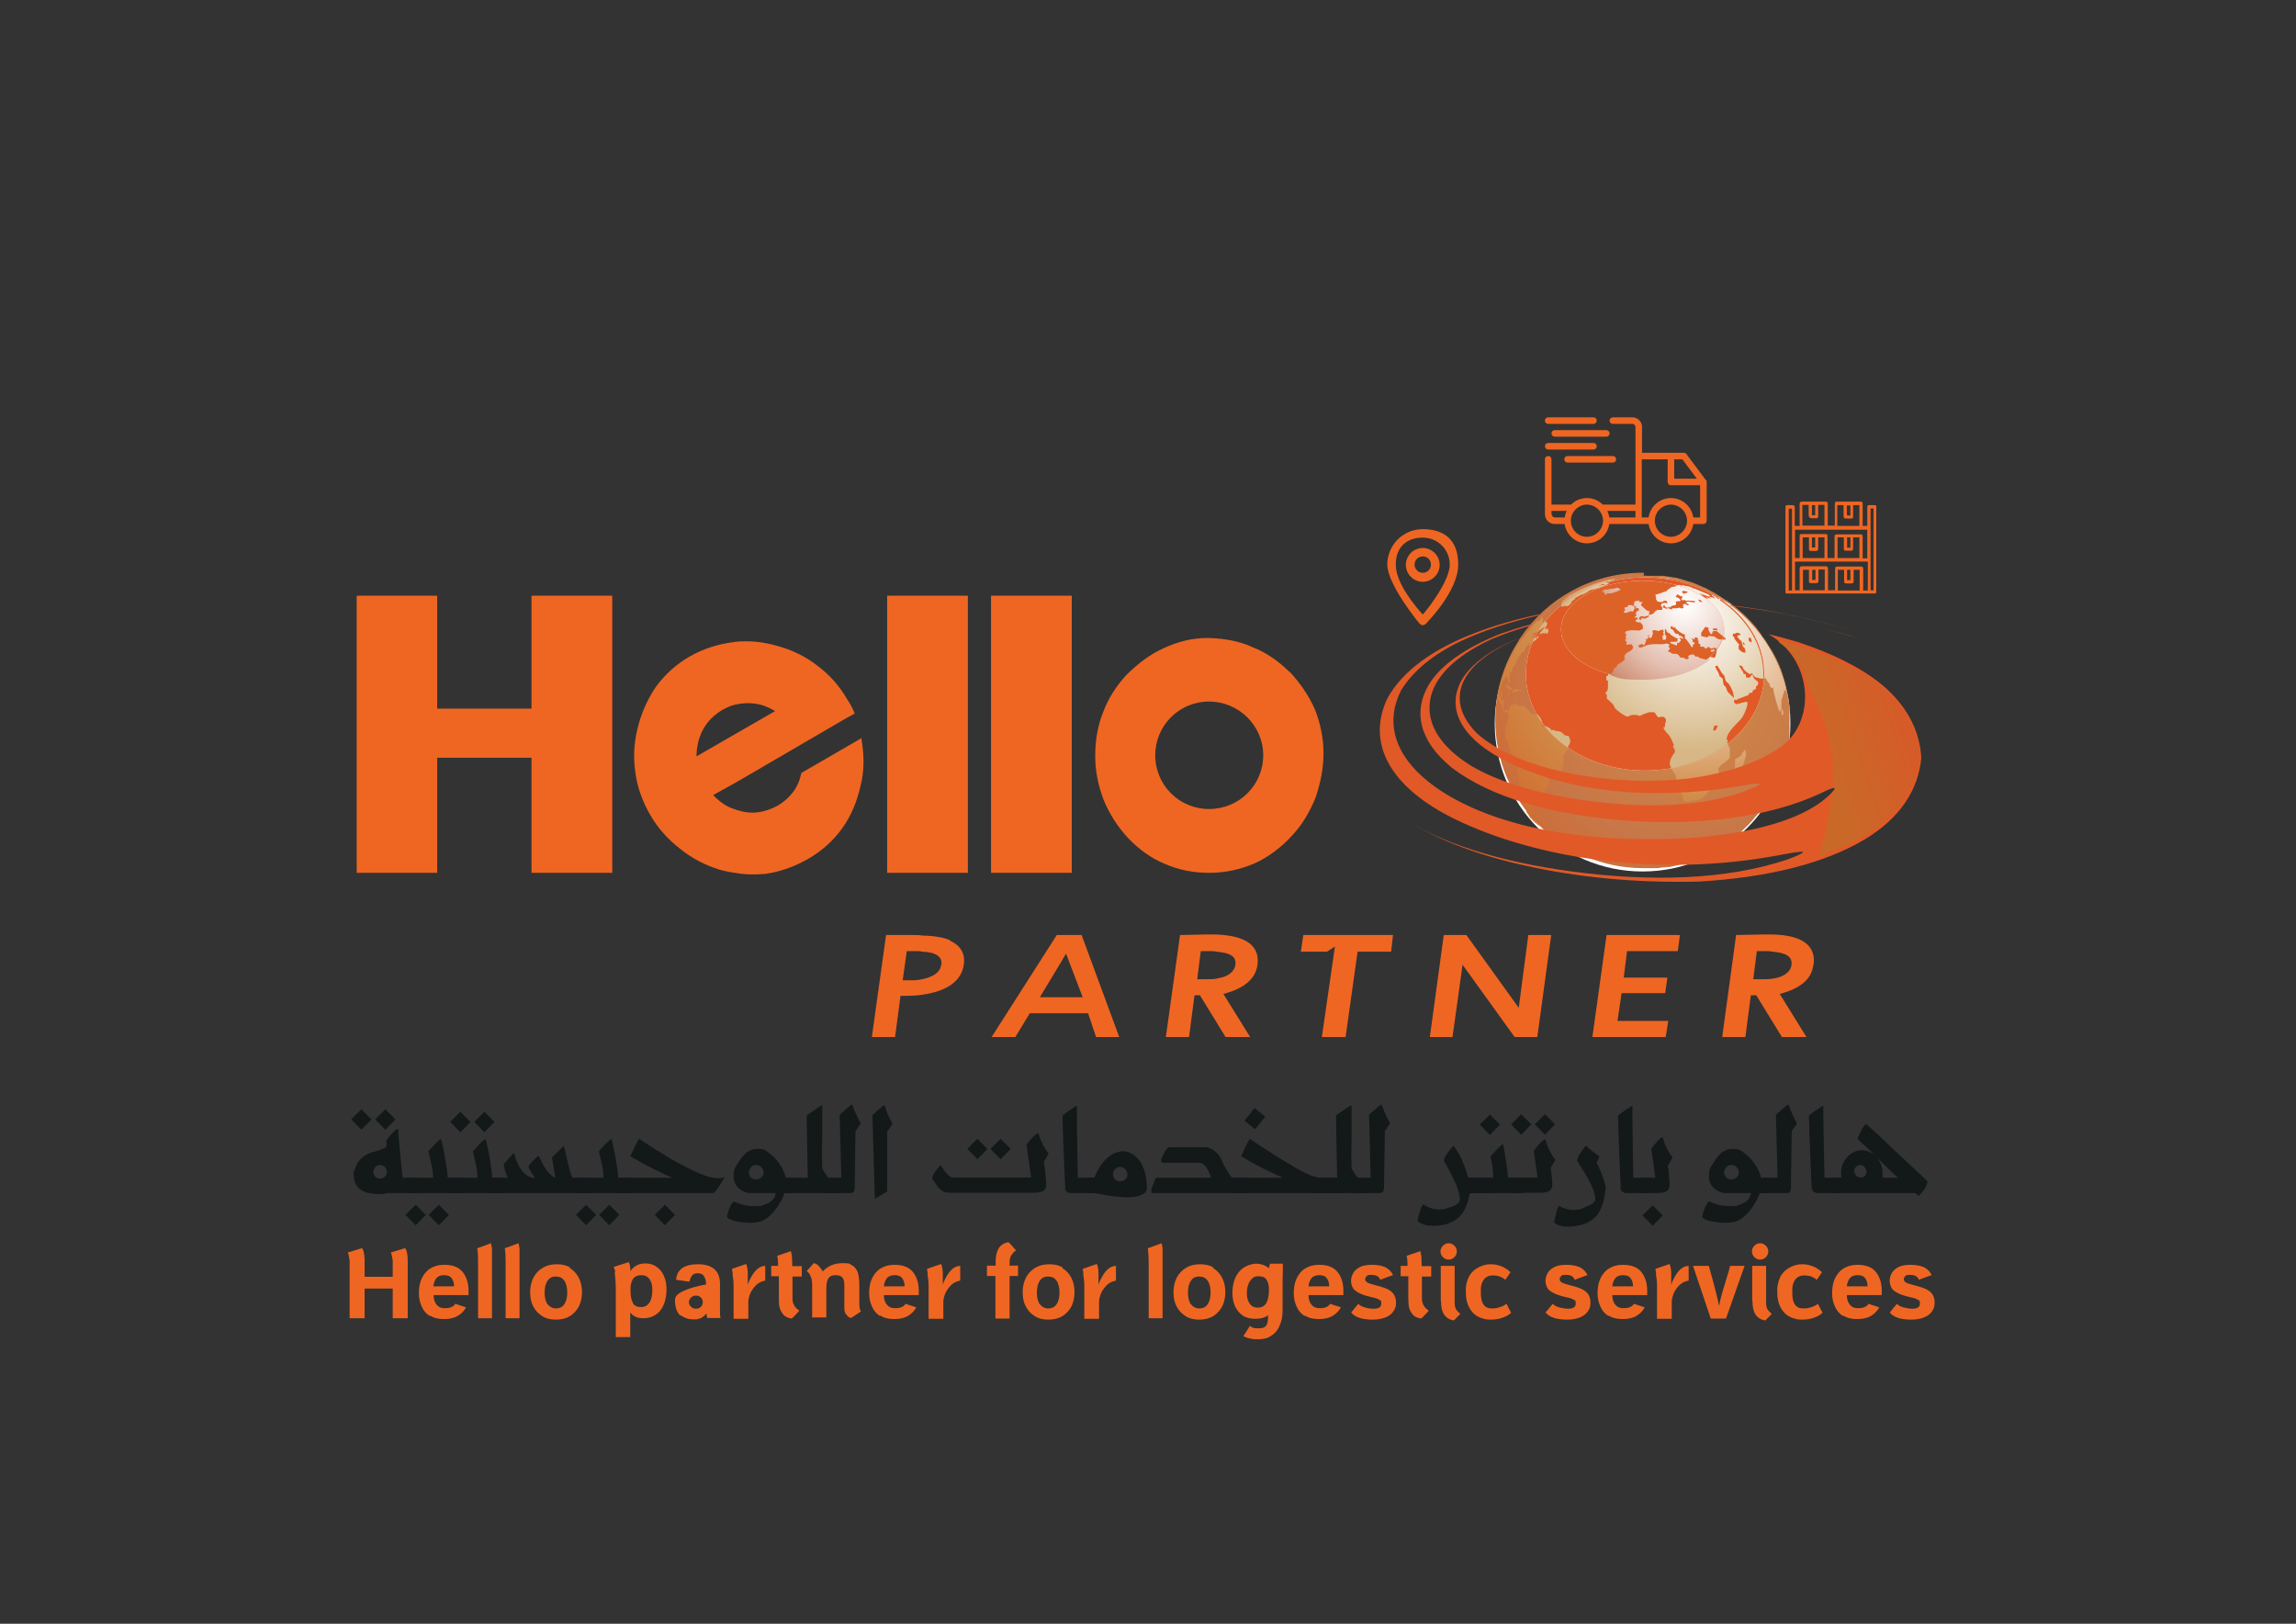 <?xml version="1.0" encoding="UTF-8"?>
<svg xmlns="http://www.w3.org/2000/svg" xmlns:xlink="http://www.w3.org/1999/xlink" version="1.1" viewBox="0 0 841.9 595.3">
  <rect x="0" y="0" width="841.9" height="595.3" fill="#333333" stroke="none"/>
  <defs>
    <style>
      .cls-1 {
        fill: #fff;
      }

      .cls-1, .cls-2, .cls-3, .cls-4, .cls-5, .cls-6, .cls-7, .cls-8 {
        fill-rule: evenodd;
      }

      .cls-2 {
        fill: #e15927;
      }

      .cls-9 {
        fill: #131819;
      }

      .cls-3 {
        fill: url(#GradientFill_3);
      }

      .cls-4 {
        fill: url(#GradientFill_5);
      }

      .cls-5 {
        fill: url(#GradientFill_4);
      }

      .cls-6 {
        fill: url(#GradientFill_2);
      }

      .cls-7 {
        fill: #dd6227;
      }

      .cls-8 {
        fill: url(#linear-gradient);
      }

      .cls-10 {
        fill: #ef6622;
      }
    </style>
    <radialGradient id="GradientFill_5" data-name="GradientFill 5" cx="616.4" cy="254.4" fx="616.4" fy="254.4" r="90.5" gradientUnits="userSpaceOnUse">
      <stop offset="0" stop-color="#d18c49"/>
      <stop offset=".6" stop-color="#c87748"/>
      <stop offset="1" stop-color="#d06428"/>
    </radialGradient>
    <radialGradient id="GradientFill_4" data-name="GradientFill 4" cx="623.1" cy="230.5" fx="623.1" fy="230.5" r="103.2" gradientUnits="userSpaceOnUse">
      <stop offset="0" stop-color="#fff"/>
      <stop offset=".6" stop-color="#d18c49"/>
      <stop offset="1" stop-color="#d06428"/>
    </radialGradient>
    <radialGradient id="GradientFill_3" data-name="GradientFill 3" cx="620.5" cy="227.9" fx="620.5" fy="227.9" r="79.4" gradientUnits="userSpaceOnUse">
      <stop offset="0" stop-color="#fff"/>
      <stop offset=".6" stop-color="#d6b785"/>
      <stop offset="1" stop-color="#d6b785"/>
    </radialGradient>
    <radialGradient id="GradientFill_2" data-name="GradientFill 2" cx="617.9" cy="221.9" fx="617.9" fy="221.9" r="40.6" gradientUnits="userSpaceOnUse">
      <stop offset="0" stop-color="#fff"/>
      <stop offset=".1" stop-color="#fbf6f4"/>
      <stop offset=".3" stop-color="#f2e0d9"/>
      <stop offset=".6" stop-color="#e3bdae"/>
      <stop offset=".9" stop-color="#ce8c71"/>
      <stop offset="1" stop-color="#c6795a"/>
    </radialGradient>
    <linearGradient id="linear-gradient" x1="668.3" y1="271.4" x2="700.2" y2="261.1" gradientUnits="userSpaceOnUse">
      <stop offset="0" stop-color="#ca6828"/>
      <stop offset="1" stop-color="#d65a28"/>
    </linearGradient>
  </defs>
  <!-- Generator: Adobe Illustrator 28.7.5, SVG Export Plug-In . SVG Version: 1.2.0 Build 176)  -->
  <g>
    <g id="Layer_1">
      <g>
        <path class="cls-9" d="M132.5,406.7l3.7,3.7-3.7,3.8-3.7-3.8,3.7-3.7ZM147.8,431.8h5.8v5.6h-11.7c-.7.3-1.7.4-2.9.4s-2.4-.2-3.7-.4c-3.7-.7-5.6-3.2-5.6-6.7s0-1,.3-1.5c1-4.2,3.7-6.1,7.7-7.1,1.6-.4,3-1,4-1.6v-2.4c0,0,3-4.1,4-4.1s.3.2.3.4c0,1.4,1,11.1,1.6,17.2ZM139.3,427.1c-1.3,0-2.3,1.1-2.4,2.6,0,1.3,1,2.4,2.4,2.4,1.4,0,2.5-1,2.6-2.3,0-1.5-1-2.6-2.6-2.7ZM141.3,406.7l3.7,3.7-3.7,3.8-3.7-3.8,3.7-3.7Z"/>
        <path class="cls-9" d="M152.4,441.7l3.7,3.7-3.7,3.8-3.7-3.8,3.7-3.7ZM164.1,431.8h5.7v5.6h-20.9v-5.6h9.9c0-3.3-.9-6-1.7-9.7,0,0,3.9-4.5,4.6-4.5.2.4,1.3,4.9,2.2,11.3l.3,2.9ZM160.9,441.7l3.7,3.7-3.7,3.8-3.7-3.8,3.7-3.7Z"/>
        <path class="cls-9" d="M180.5,431.8h3.7v5.6h-20.4v-5.6h11.3c0-3.3-.9-6-1.7-9.7,0,0,3.9-4.5,4.6-4.5.2.4,1.4,4.9,2.2,11.3l.3,2.9ZM168.8,407.6l3.7,3.7-3.7,3.8-3.7-3.8,3.7-3.7ZM177.6,407.6l3.7,3.7-3.7,3.8-3.7-3.8,3.7-3.7Z"/>
        <path class="cls-9" d="M216.2,431.8v5.6h-37.1v-5.6h7.1c-.7-1.7-1.4-3.5-1.5-5,3.7-4.1,3.7-4.2,3.7-4.1.5.5,1.2,7.1,6.6,9.1h1.1c-1-1.6-2.3-3.5-2.3-4,0-1,3.6-4.1,3.6-4.1.7.6,2.4,6.4,6.2,8.1l-1.2-7.5c.4-.3,4.4-4.3,4.4-4.2.6,2.5,2.1,9.9,3.1,11.7h6.2Z"/>
        <path class="cls-9" d="M214.9,441.7l3.7,3.7-3.7,3.8-3.7-3.8,3.7-3.7ZM226.6,431.8h5.7v5.6h-20.9v-5.6h9.9c0-3.3-.9-6-1.7-9.7,0,0,3.9-4.5,4.6-4.5.2.4,1.3,4.9,2.2,11.3l.3,2.9ZM223.4,441.7l3.7,3.7-3.7,3.8-3.7-3.8,3.7-3.7Z"/>
        <path class="cls-9" d="M234.4,417.5c.2.3,10.7,7,13.2,8.3,3.9,2,13.5,7.8,18.2,5.7,0,0-3.4,5.8-4.2,5.9h-34.7v-5.6h19.6s-4-1.8-6.4-3c-2.3-1.2-5.7-2.9-9-4.9,0,0,3.1-6.8,3.4-6.4ZM243.8,441.7l3.7,3.7-3.7,3.8-3.7-3.8,3.7-3.7Z"/>
        <path class="cls-9" d="M288.3,431.8h3.1v5.6h-3.7c-1.7,4.6-5.6,9.9-9.6,10.6-1.2.3-2.3.3-3.4.3s-7.9-.5-8.1-2.3c0-.7,1.4-5.5,2.7-5.5.9.4,3.3,1.7,7.2,1.7s2.1,0,3.1-.3c3.7-1,4.8-3.1,4.8-4.5h-8.7c-.4,0-.8,0-1.1,0-3.2-.5-5.6-2.9-5.6-6s.7-3.5,1.7-5.1c2.2-3.7,4.3-5.1,7-5.1s2.9.5,4.5,1.7c3.3,2.4,5.4,6.3,6,9.1ZM277.2,427.1c-1.2,0-2.6,1.1-2.6,2.7s1.1,2.6,2.6,2.6,2.7-1.1,2.8-2.4c0-1.6-1.1-2.9-2.8-2.9Z"/>
        <path class="cls-9" d="M308,431.8v5.6h-19.8v-5.6h8c-.4-20-.4-22.9-.4-22.9,0,0,5.3-3.7,5.7-3.7v12.3s-.2,5.3,0,10.9c0,0,2,3.5,2.5,3.5h4.1Z"/>
        <path class="cls-9" d="M312.5,405c.2.4.9,2.8,3.1,6.9l-1.9,2.8s-.3,19.8-.3,19.9v.3c0,1.1,0,2.5-1.5,2.5h-8.9v-5.6h5.5l-.6-23.1c0,0,4-3.7,4.5-3.7Z"/>
        <path class="cls-9" d="M320.8,439.5c-.8-28-.9-30.6-.9-30.6.4-.4,3.7-3.7,4.5-3.7.2.4.5,2.7,2.9,6.8l-2,2.9v21.9l-4.5,2.7Z"/>
        <path class="cls-9" d="M384.5,422.9l-1.7,3s.8,6.3.8,8.1-.3,3.3-4.6,3.3h-28.4c-1.7,0-3.5,0-4.3-.3-2.1-.8-3.1-2.9-4.3-4.6,0,0-.2-.3-.2-.4,0-1.6,3.1-4.9,3.1-4.9,1,1.6,2.4,4.1,4.3,4.6h.4c0,0,28.5,0,28.5,0l-1.7-12.1c.6-.7,3.3-4.1,4.3-4.2.3.4.8,3.6,3.7,7.4ZM358.4,417.5l3.7,3.7-3.7,3.8-3.7-3.8,3.7-3.7ZM366.9,417.5l3.7,3.7-3.7,3.8-3.7-3.8,3.7-3.7Z"/>
        <path class="cls-9" d="M390.6,435.5c-.4-9-.8-17.5-1-26.4-.4,0,5.1-3.9,5.3-3.7,0,1-.2-1.6.3,26.4h6v5.6h-8.6c-1,0-2.1-.8-2.1-1.9Z"/>
        <path class="cls-9" d="M418.9,427.4c1.1,2.1,1.6,5.4,1.6,7.3s0,1.1,0,1.5c-.6,2.4-5.5,3-8.8,2.7-5.3-.3-9.6-1.5-10.4-1.5s-3.2,0-3.1,0v-5.6h3.1s3.2-9.5,10.4-9.7c3.4,0,5.7,2.3,7.3,5.3ZM410.7,427.8c-1.2,0-2.6,1.1-2.6,2.7s1.1,2.6,2.6,2.6,2.7-1,2.7-2.4-1-2.9-2.7-2.9Z"/>
        <path class="cls-9" d="M422.2,436.7c0-.2,0-.4,0-.7.3-1.3,1.7-4.2,1.7-4.2h20.2s-1.6-5.5-4.2-5.5h-13.8c0,0-.3-.3-.3-.8s0-.8.3-1.2c.6-1.4,1.6-2.9,1.8-3.2.3-.3.7-.5,1.2-.5h13c1.6,0,4.6,1.8,5.7,4.4.8,2.1,2.6,5.1,3.9,6.8h6.5v5.6h-35.5c-.2,0-.5,0-.5-.7Z"/>
        <path class="cls-9" d="M458.3,417.5c.2.3,11.4,7.6,13.9,8.9,2.9,1.6,7,4.6,11.6,5.4h8.4v5.6h-41.4v-5.6h19.6s-4-1.8-6.4-3c-2.4-1.2-5.7-2.9-8.9-4.9,0,0,3-6.8,3.3-6.4ZM456.6,411c-.2,0-.2-.3,0-.5l3.2-4c.2-.2.4-.2.5,0l3.4,2.7c.2.2.2.4,0,.5l-3.3,4.1c-.2,0-.3.2-.5,0l-3.4-2.8Z"/>
        <path class="cls-9" d="M502.1,431.8v5.6h-19.8v-5.6h8c-.4-20-.4-22.9-.4-22.9,0,0,5.3-3.7,5.7-3.7v12.3s-.2,5.3,0,10.9c0,0,2,3.5,2.5,3.5h4.1Z"/>
        <path class="cls-9" d="M506.6,405c.2.4.9,2.8,3.1,6.9l-1.9,2.8s-.3,19.8-.3,19.9v.3c0,1.1,0,2.5-1.5,2.5h-8.9v-5.6h5.5l-.6-23.1c0,0,4-3.7,4.5-3.7Z"/>
        <path class="cls-9" d="M538.2,431.8h8.9v5.6h-8.1c-.3,1-.5,2.1-.7,2.8-1,3.4-2.8,7.3-8.4,8.7-1.6.4-3.1.5-4.3.5-3.8,0-5.8-1.4-5.8-2.1.2-.6,1.2-5.7,2.2-5.7s0,0,.3.2c.5.3,2.4,1.6,5.3,1.6s2.3-.3,3.6-.7h.4c1.2-.5,3.7-1.2,3.7-2.9,0-3.7-2.7-8.5-5.2-13.1l-.6-1v-.3c0-1.6,3.4-5.4,3.5-5.3,2.6,3.2,4.1,7.4,5.4,11.8Z"/>
        <path class="cls-9" d="M552.9,431.8h5.7v5.6h-19.7v-5.6h8.6c0-3.3-.2-4.3-1-7.8,0,0,3.9-4.5,4.6-4.5.2.4.7,3.1,1.6,9.5l.3,2.9ZM546.3,408.6l3.7,3.7-3.7,3.8-3.7-3.8,3.7-3.7Z"/>
        <path class="cls-9" d="M557.8,408.5l3.7,3.7-3.7,3.8-3.7-3.8,3.7-3.7ZM566.6,417.8c.3.4.8,3.6,3.7,7.4l-1.7,3s.6,4,.6,5.8-.3,3.3-4.7,3.3h-10.5v-5.6h9.8l-1.4-9.8c.7-.9,3.1-4,4.1-4.2ZM566.5,408.5l3.7,3.7-3.7,3.8-3.7-3.8,3.7-3.7Z"/>
        <path class="cls-9" d="M588.7,435.9c0,.6-.4,3-.6,3.9-.8,3.5-2.4,7.5-8,9.2-1.6.4-3,.6-4.2.7-3.9.2-5.9-1.1-6-1.7.2-.7,1-5.8,1.9-5.9.2,0,.2,0,.3.2.5.3,2.5,1.4,5.4,1.3,1,0,2.3-.3,3.5-.9l.3-.2c1.2-.4,3.6-1.3,3.7-2.9-.2-3.7-3.1-8.4-5.9-12.8l-.6-1c0,0-.2,0-.2-.3,0-1.6,3.2-5.6,3.3-5.5,1.4,1.6,4.8,3.9,4.8,3.9,0,0-.5,1.7-1,2.4,1.6,2.6,3.4,8.1,3.4,9.6Z"/>
        <path class="cls-9" d="M594.3,435.5c-.4-9-.8-17.5-1-26.4-.4,0,5.1-3.9,5.3-3.7,0,1-.2-1.6.3,26.4h6v5.6h-8.6c-1,0-2.1-.8-2.1-1.9Z"/>
        <path class="cls-9" d="M609.6,416.9c.3.5.8,3.7,3.7,7.4l-1.7,3.1s.6,4.9.6,6.7-.3,3.3-4.7,3.3h-5.9v-5.6h5.4l-1.5-10.7c.7-.8,3-4,4.1-4.2ZM606,441.9l3.7,3.7-3.7,3.8-3.7-3.8,3.7-3.7Z"/>
        <path class="cls-9" d="M645.9,431.8h3.1v5.6h-3.7c-1.7,4.6-5.6,9.9-9.6,10.6-1.2.3-2.3.3-3.4.3s-7.9-.5-8.1-2.3c0-.7,1.4-5.5,2.7-5.5.9.4,3.3,1.7,7.2,1.7s2.1,0,3.1-.3c3.7-1,4.8-3.1,4.8-4.5h-8.7c-.4,0-.8,0-1.1,0-3.2-.5-5.6-2.9-5.6-6s.7-3.5,1.7-5.1c2.2-3.7,4.3-5.1,7-5.1s2.9.5,4.5,1.7c3.3,2.4,5.4,6.3,6,9.1ZM634.8,427.1c-1.2,0-2.6,1.1-2.6,2.7s1.1,2.6,2.6,2.6,2.7-1.1,2.8-2.4c0-1.6-1.1-2.9-2.8-2.9Z"/>
        <path class="cls-9" d="M655.8,405c.2.4.9,2.8,3.1,6.9l-1.9,2.8s-.3,19.8-.3,19.9v.3c0,1.1,0,2.5-1.5,2.5h-8.9v-5.6h5.5l-.6-23.1c0,0,4-3.7,4.5-3.7Z"/>
        <path class="cls-9" d="M664.3,435.5c-.4-9-.8-17.5-1-26.4-.4,0,5.1-3.9,5.3-3.7,0,1-.2-1.6.4,26.4h6v5.6h-8.6c-1,0-2.1-.8-2.1-1.9Z"/>
        <path class="cls-9" d="M706.7,433.4c0,1.6-1.9,3.8-3.2,5.1l-1.2-1.1h-31.2v-5.6h4.2c-.2-.5-.2-1.4-.2-2,0-4.1,3.4-8.1,7.6-8.1s7.6,4,7.6,8.1,0,1.5-.2,2h5.9c-4.9-4.2-9.3-9.4-14.8-14.1,0,0,0-.2,0-.3,0-.3.2-.8.3-.8.3-1,1.9-4.4,2.9-4.4,2.5,2.2,5,4.4,7.6,7,2.6,2.6,13.1,12.1,14.7,13.9,0,0,.2,0,.2.3ZM680,429.5c0,.9.4,1.5,1.1,1.9.4.2.8.3,1.3.3s.8,0,1-.3c.7-.4,1-1,1-1.9s-1-2.4-2.2-2.4-2.4,1.1-2.4,2.4Z"/>
      </g>
      <g>
        <path class="cls-10" d="M127.5,459.2l5.2-1.6c.6.5.9,2,1,4.4h0v6.1h10.3v-6h0c-.2-1.4-.4-2.4-.7-2.9l5.2-1.6c.6.5,1,2.1,1,4.7h0v1.3h0v19.7h-5.5v-10.9h-10.3v10.9h-5.5v-21.1c-.2-1.5-.4-2.5-.7-3.1Z"/>
        <path class="cls-10" d="M157.6,482.5c-1.4-.9-2.4-2.1-3-3.6-.7-1.5-1-3.1-1-4.9s.3-3.7,1-5.2c.7-1.5,1.7-2.8,3.1-3.7,1.4-.9,3.1-1.4,5.2-1.4,3.1,0,5.4.9,6.8,2.7,1.4,1.8,2.1,4.1,2.1,6.8s0,1,0,1.6h-12.8c0,1.3.3,2.5,1,3.4.7.9,1.6,1.4,3,1.4s1.8-.1,2.5-.4c.7-.3,1.2-.7,1.4-1.2l4,1.3c-.7,1.3-1.7,2.3-3,3.1-1.3.8-3,1.2-5.1,1.2s-3.8-.4-5.1-1.3ZM166.5,471.6c0-1.2-.3-2.2-.9-3-.6-.8-1.5-1.1-2.8-1.1s-2.2.4-2.8,1.1c-.6.8-1,1.8-1.1,3h7.5Z"/>
        <path class="cls-10" d="M175.1,457.6l4.9-1.8c.2.5.3,1.1.4,2,0,.8,0,1.9,0,3.2v22.3h-5.1v-20.2c0-2,0-3.8-.3-5.5Z"/>
        <path class="cls-10" d="M185.2,457.6l4.9-1.8c.2.5.3,1.1.4,2,0,.8,0,1.9,0,3.2v22.3h-5.1v-20.2c0-2,0-3.8-.3-5.5Z"/>
        <path class="cls-10" d="M208.9,464.9c1.4.8,2.5,2,3.3,3.5.8,1.5,1.2,3.3,1.2,5.3s-.4,3.7-1.1,5.2c-.8,1.5-1.9,2.7-3.3,3.6-1.5.9-3.2,1.3-5.2,1.3s-3.6-.4-5-1.3c-1.4-.9-2.5-2-3.3-3.6-.8-1.5-1.1-3.2-1.1-5.2s.4-3.7,1.2-5.3c.8-1.5,1.9-2.7,3.4-3.6,1.5-.9,3.2-1.3,5.2-1.3s3.5.4,4.9,1.2ZM200.8,478.1c.7,1,1.8,1.6,3.1,1.6s2.3-.5,3-1.5c.7-1,1.1-2.5,1.1-4.3s-.4-3.5-1.1-4.4c-.7-1-1.7-1.5-3.1-1.5s-2.3.5-3,1.5c-.7,1-1.1,2.4-1.1,4.4s.4,3.3,1.1,4.4Z"/>
        <path class="cls-10" d="M225.6,466.4c-.1-.8-.3-1.4-.6-1.9l5.6-1.8c.3.7.5,1.8.6,3.3.5-.8,1.2-1.5,2.1-2,1-.6,2.1-.8,3.5-.8s2.8.4,3.9,1.2c1.2.8,2.1,1.9,2.7,3.3.7,1.5,1,3.1,1,5.1s-.4,4.1-1.1,5.7c-.7,1.6-1.7,2.8-3,3.6-1.3.8-2.7,1.2-4.3,1.2-2.3,0-3.9-.7-4.9-2.2v9.1h-5.3v-17.9c0-1.4-.1-3.4-.4-6ZM232,477.7c.6,1,1.6,1.5,3,1.5s2.4-.5,3.1-1.6c.7-1,1.1-2.6,1.1-4.5s-.3-3.1-1-4.1c-.7-1-1.7-1.5-3-1.5s-2.2.4-2.8,1c-.6.7-1,1.7-1.2,3.2v.3h0c0,.3,0,.7,0,1.3,0,1.9.3,3.4.9,4.4Z"/>
        <path class="cls-10" d="M249.6,482.4c-1.3-1-2.1-2.9-2.1-5.9,0-1.2,1.1-2.3,3.3-3.3,2.2-1,4.9-1.7,8.1-2.3h0s0-.3,0-.3c0-.9-.2-1.8-.7-2.6-.4-.8-1.2-1.2-2.3-1.2s-1.8.3-2.2.9c-.4.6-.7,1.3-.9,2.2l-4.9-.7c.3-3.8,3-5.7,8.1-5.7s8,2.4,8,7.1v7.8c0,.9,0,1.8,0,2.8,0,1,.1,1.6.2,2h-4.9c0-.2-.1-.5-.2-.9,0-.4,0-.7,0-1,0,0,0,0,0,.1,0,.2-.4.5-.8.9-.4.4-.8.7-1.2.9-.7.3-1.2.4-1.6.5-.4,0-.7,0-1,0s-.5,0-.6,0c-1.5,0-2.9-.5-4.3-1.5ZM253.4,479.1c.5.5,1.1.7,1.8.7s1.4-.2,1.8-.7c.5-.5.7-1.1.7-1.7s-.2-1.3-.7-1.7c-.5-.5-1.1-.7-1.8-.7s-1.3.2-1.8.7c-.5.5-.8,1.1-.8,1.7s.3,1.2.8,1.7Z"/>
        <path class="cls-10" d="M268.7,467.1c-.2-1.2-.3-1.8-.3-1.9l5.2-1.8c.4.9.6,2.2.6,3.7s0,.9,0,1.2c0,.3,0,.6,0,.9v1.8c.3-.7.4-1.1.4-1.1,0,0,0,0,0,0,1.7-3.9,3.7-5.8,6-5.8v5.4c-1.2.2-2.3.7-3.2,1.5-.9.9-1.7,1.9-2.2,3-.5,1.2-.8,2.3-.8,3.3v6.2h-5.4v-12.1c0-1.6-.2-3-.4-4.2Z"/>
        <path class="cls-10" d="M290.6,467.8v8.3c0,1.9.8,3.3,2.5,4.4l-.6.7c-1,1.1-1.7,1.8-2.2,2.2-1.4-.2-2.5-.7-3.2-1.6-.7-.9-1.1-1.8-1.3-2.7s-.2-1.9-.2-2.9v-8.3h-2.8v-3.8h2.5c0-1,0-1.9-.1-2.6-.1-.7-.2-1.1-.2-1.1l5-1.7c.2.8.4,1.6.4,2.2,0,.6.1,1.5.1,2.5,0,.2,0,.4,0,.8h3.5v3.8h-3.5Z"/>
        <path class="cls-10" d="M310.2,482c-.4-.8-.6-1.6-.6-2.4,0-.8,0-1.8,0-3.2v-4.9h0v-.5c0-1.1-.2-2-.7-2.6-.5-.6-1.3-.9-2.6-.9s-2,.4-2.5,1.1c-.5.7-.8,1.9-.8,3.6v10.8h-5.2v-12.1h0c0-.2,0-.6-.1-1.3,0-.6-.3-1.3-.6-2-.3-.7-.7-1.2-1.3-1.6l.9-1c.8-.9,1.3-1.5,1.7-1.9.7.1,1.3.5,1.8,1,.5.6,1,1.2,1.5,2,1.9-2,4.3-3,7.3-3s2.4.3,3.3.7c.9.5,1.5,1.2,1.9,2,.6,1,.9,2.9.9,5.6v5.7c0,.2,0,.6,0,1.2,0,.6.1,1.1.2,1.5,0,.4.2.7.4,1-1.3.9-2.5,1.7-3.6,2.4-.8-.1-1.4-.6-1.8-1.4Z"/>
        <path class="cls-10" d="M322.7,482.5c-1.4-.9-2.4-2.1-3-3.6-.7-1.5-1-3.1-1-4.9s.3-3.7,1-5.2c.7-1.5,1.7-2.8,3.1-3.7,1.4-.9,3.1-1.4,5.2-1.4,3.1,0,5.4.9,6.8,2.7,1.4,1.8,2.1,4.1,2.1,6.8s0,1,0,1.6h-12.8c0,1.3.3,2.5,1,3.4.7.9,1.6,1.4,3,1.4s1.8-.1,2.5-.4c.7-.3,1.2-.7,1.4-1.2l4,1.3c-.7,1.3-1.7,2.3-3,3.1-1.3.8-3,1.2-5.1,1.2s-3.8-.4-5.1-1.3ZM331.7,471.6c0-1.2-.3-2.2-.9-3-.6-.8-1.5-1.1-2.8-1.1s-2.2.4-2.8,1.1c-.6.8-1,1.8-1.1,3h7.5Z"/>
        <path class="cls-10" d="M340.2,467.1c-.2-1.2-.3-1.8-.3-1.9l5.2-1.8c.4.9.6,2.2.6,3.7s0,.9,0,1.2c0,.3,0,.6,0,.9v1.8c.3-.7.4-1.1.4-1.1,0,0,0,0,0,0,1.7-3.9,3.7-5.8,6-5.8v5.4c-1.2.2-2.3.7-3.2,1.5-.9.9-1.7,1.9-2.2,3-.5,1.2-.8,2.3-.8,3.3v6.2h-5.4v-12.1c0-1.6-.2-3-.4-4.2Z"/>
        <path class="cls-10" d="M364.9,467.8h-3v-3.8h3.2v-1s0-1.2,0-1.2c.2-3.8,1.7-5.9,4.7-6.4.4.3,1.1,1.1,2.2,2.4l.6.6c-.7.4-1.2,1-1.7,1.7-.5.7-.7,1.6-.7,2.8v1.1h3.1v3.8h-3.1v15.6h-5.2v-15.6Z"/>
        <path class="cls-10" d="M389.5,464.9c1.4.8,2.5,2,3.3,3.5.8,1.5,1.2,3.3,1.2,5.3s-.4,3.7-1.1,5.2c-.8,1.5-1.9,2.7-3.3,3.6-1.5.9-3.2,1.3-5.2,1.3s-3.6-.4-5-1.3c-1.4-.9-2.5-2-3.3-3.6-.8-1.5-1.1-3.2-1.1-5.2s.4-3.7,1.2-5.3c.8-1.5,1.9-2.7,3.4-3.6,1.5-.9,3.2-1.3,5.2-1.3s3.5.4,4.9,1.2ZM381.3,478.1c.7,1,1.8,1.6,3.1,1.6s2.3-.5,3-1.5c.7-1,1.1-2.5,1.1-4.3s-.4-3.5-1.1-4.4c-.7-1-1.7-1.5-3.1-1.5s-2.3.5-3,1.5c-.7,1-1.1,2.4-1.1,4.4s.4,3.3,1.1,4.4Z"/>
        <path class="cls-10" d="M397.3,467.1c-.2-1.2-.3-1.8-.3-1.9l5.2-1.8c.4.9.6,2.2.6,3.7s0,.9,0,1.2c0,.3,0,.6,0,.9v1.8c.3-.7.4-1.1.4-1.1,0,0,0,0,0,0,1.7-3.9,3.7-5.8,6-5.8v5.4c-1.2.2-2.3.7-3.2,1.5-.9.9-1.7,1.9-2.2,3-.5,1.2-.8,2.3-.8,3.3v6.2h-5.4v-12.1c0-1.6-.2-3-.4-4.2Z"/>
        <path class="cls-10" d="M421,457.6l4.9-1.8c.2.5.3,1.1.4,2,0,.8,0,1.9,0,3.2v22.3h-5.1v-20.2c0-2-.1-3.8-.3-5.5Z"/>
        <path class="cls-10" d="M444.8,464.9c1.4.8,2.5,2,3.3,3.5.8,1.5,1.2,3.3,1.2,5.3s-.4,3.7-1.1,5.2c-.8,1.5-1.9,2.7-3.3,3.6-1.5.9-3.2,1.3-5.2,1.3s-3.6-.4-5-1.3c-1.4-.9-2.5-2-3.3-3.6-.8-1.5-1.1-3.2-1.1-5.2s.4-3.7,1.2-5.3c.8-1.5,1.9-2.7,3.4-3.6,1.5-.9,3.2-1.3,5.2-1.3s3.5.4,4.9,1.2ZM436.7,478.1c.7,1,1.8,1.6,3.1,1.6s2.3-.5,3-1.5c.7-1,1.1-2.5,1.1-4.3s-.4-3.5-1.1-4.4c-.7-1-1.7-1.5-3.1-1.5s-2.3.5-3,1.5c-.7,1-1.1,2.4-1.1,4.4s.4,3.3,1.1,4.4Z"/>
        <path class="cls-10" d="M458,490.7c-.5-.2-1.2-.4-2.1-.8.2-.3.7-1.2,1.6-2.5l.8-1.3c.6.6,1.6.9,2.8.9s2-.1,2.5-.4c.5-.3.9-.8,1.1-1.5.2-.7.3-1.7.3-3-.3.4-1,.7-1.8,1-.9.3-2,.4-3.3.4s-3.1-.4-4.2-1.2c-1.2-.8-2.1-1.9-2.8-3.3-.6-1.4-1-3-1-4.8,0-3.1.7-5.6,2.1-7.5,1.4-1.9,3.5-3.1,6.2-3.4.1,0,.4,0,.6,0,1.5,0,3,.5,4.5,1.6.1-.7.3-1.2.4-1.6h4.7c0,0,0,1.3,0,1.3,0,2.5-.1,4.2-.1,4.9h0v11c0,2-.3,3.7-1,5.3-.6,1.6-1.6,2.9-3,3.8-1.3,1-3,1.4-5,1.4s-.7,0-1.2,0c-.9-.1-1.6-.2-2.1-.4ZM458.3,478c.7,1,1.7,1.4,3,1.4s2.5-.6,3.1-1.8c.6-1.2.9-2.8.9-4.7s-.3-2.6-.8-3.6-1.6-1.4-3.1-1.4-2.2.6-3,1.7c-.8,1.1-1.2,2.6-1.2,4.5s.4,2.9,1.1,3.9Z"/>
        <path class="cls-10" d="M478.4,482.5c-1.4-.9-2.4-2.1-3-3.6-.7-1.5-1-3.1-1-4.9s.3-3.7,1-5.2c.7-1.5,1.7-2.8,3.1-3.7,1.4-.9,3.1-1.4,5.2-1.4,3.1,0,5.4.9,6.8,2.7,1.4,1.8,2.1,4.1,2.1,6.8s0,1,0,1.6h-12.8c0,1.3.3,2.5,1,3.4.7.9,1.6,1.4,3,1.4s1.8-.1,2.5-.4c.7-.3,1.2-.7,1.4-1.2l4,1.3c-.7,1.3-1.7,2.3-3,3.1-1.3.8-3,1.2-5.1,1.2s-3.8-.4-5.1-1.3ZM487.4,471.6c0-1.2-.3-2.2-.9-3-.6-.8-1.5-1.1-2.8-1.1s-2.2.4-2.8,1.1c-.6.8-1,1.8-1.1,3h7.5Z"/>
        <path class="cls-10" d="M495.5,481.1l.6-.7c.9-1.1,1.5-1.9,2-2.4.4.5,1.2,1,2.3,1.3,1.2.4,2.3.5,3.3.5,1.9,0,2.8-.6,2.8-1.9s-.3-1.1-.8-1.4c-.5-.4-1.6-.7-3.1-1-2-.5-3.5-1-4.5-1.6-1.1-.6-1.8-1.2-2.1-1.9-.4-.7-.6-1.6-.6-2.5s.3-1.9.8-2.8c.5-.9,1.4-1.6,2.5-2.2,1.2-.6,2.7-.8,4.6-.8s3.7.4,4.9,1c1.2.7,2.1,1.6,2.6,2.8-.1,0-1,.3-2.6.9l-2.1.8c-.4-1.2-1.4-1.8-3.1-1.8s-1.4.1-1.8.4c-.4.3-.6.7-.6,1.2s.3.9.8,1.2c.5.3,1.5.6,3,1,2,.5,3.6,1,4.7,1.6s1.8,1.3,2.2,2.1c.4.8.6,1.7.6,2.8s-.3,2.2-1,3.1c-.6.9-1.6,1.7-2.9,2.2-1.3.5-2.8.8-4.6.8-4,0-6.7-.9-8-2.7Z"/>
        <path class="cls-10" d="M521.4,467.8v8.3c0,1.9.8,3.3,2.5,4.4l-.6.7c-1,1.1-1.7,1.8-2.2,2.2-1.4-.2-2.5-.7-3.2-1.6-.7-.9-1.1-1.8-1.3-2.7-.1-.9-.2-1.9-.2-2.9v-8.3h-2.8v-3.8h2.5c0-1,0-1.9-.1-2.6-.1-.7-.2-1.1-.2-1.1l5-1.7c.2.8.4,1.6.4,2.2s.1,1.5.1,2.5c0,.2,0,.4,0,.8h3.5v3.8h-3.5Z"/>
        <path class="cls-10" d="M529.1,456.7c.6-.6,1.3-.9,2.1-.9s1.5.3,2.1.9c.6.6.9,1.3.9,2.1s-.3,1.5-.9,2.1c-.6.6-1.3.9-2.1.9s-1.5-.3-2.1-.9c-.6-.6-.9-1.3-.9-2.1s.3-1.5.9-2.1ZM528.3,476.9v-2.4s0-10.4,0-10.4h5.1v13.7c0,1.1.3,2,.7,2.5s.8,1,1.4,1.3l-.5.6c-.2.2-.5.5-.9.9-.4.4-.7.8-1,1-3.2-.5-4.8-2.9-4.7-7.3Z"/>
        <path class="cls-10" d="M543.1,483.2c-1.1-.4-2.1-1-2.8-1.7-.6-.6-1.2-1.4-1.6-2.2-.8-1.5-1.2-3.3-1.2-5.4s0-.9,0-1.6c0-1.2.4-2.4.8-3.5.4-1.1,1.1-2,1.9-2.8.8-.7,1.7-1.3,2.9-1.8,1.2-.5,2.3-.7,3.6-.7s2.1.2,3.1.5c1,.3,1.9.7,2.5,1.2.3.1.7.4,1,.7s.5.5.6.5l-1.9,2.8c0,0-.3-.2-.7-.5-.4-.3-.9-.5-1.6-.8-.7-.2-1.4-.3-2.1-.3s-.6,0-.7,0c-1.2.1-2.1.6-2.8,1.5-.6.8-1,1.9-1.1,3.1,0,.7,0,1.4,0,1.9,0,3.6,1.2,5.5,3.7,5.6.9,0,1.8,0,2.7-.3.8-.2,1.5-.5,2.1-.8.5-.3.8-.5.9-.6l1.7,3.3c-.7.6-1.3,1-1.7,1.2-1.6.8-3.5,1.3-5.6,1.3s-2.4-.2-3.6-.6Z"/>
        <path class="cls-10" d="M566.8,481.1l.6-.7c.9-1.1,1.5-1.9,2-2.4.4.5,1.2,1,2.3,1.3s2.3.5,3.3.5c1.9,0,2.8-.6,2.8-1.9s-.3-1.1-.8-1.4c-.5-.4-1.6-.7-3.1-1-2-.5-3.5-1-4.5-1.6-1.1-.6-1.8-1.2-2.1-1.9-.4-.7-.6-1.6-.6-2.5s.3-1.9.8-2.8c.5-.9,1.4-1.6,2.5-2.2,1.2-.6,2.7-.8,4.6-.8s3.7.4,4.9,1c1.2.7,2.1,1.6,2.6,2.8-.1,0-1,.3-2.6.9l-2.1.8c-.4-1.2-1.4-1.8-3.1-1.8s-1.4.1-1.8.4-.6.7-.6,1.2.3.9.8,1.2,1.5.6,3,1c2,.5,3.6,1,4.7,1.6,1.1.6,1.8,1.3,2.2,2.1.4.8.6,1.7.6,2.8s-.3,2.2-1,3.1c-.6.9-1.6,1.7-2.9,2.2-1.3.5-2.8.8-4.6.8-4,0-6.7-.9-8-2.7Z"/>
        <path class="cls-10" d="M589.8,482.5c-1.4-.9-2.4-2.1-3-3.6-.7-1.5-1-3.1-1-4.9s.3-3.7,1-5.2c.7-1.5,1.7-2.8,3.1-3.7,1.4-.9,3.1-1.4,5.2-1.4,3.1,0,5.4.9,6.8,2.7,1.4,1.8,2.1,4.1,2.1,6.8s0,1,0,1.6h-12.8c0,1.3.3,2.5,1,3.4.7.9,1.6,1.4,3,1.4s1.8-.1,2.5-.4c.7-.3,1.2-.7,1.4-1.2l4,1.3c-.7,1.3-1.7,2.3-3,3.1-1.3.8-3,1.2-5.1,1.2s-3.8-.4-5.1-1.3ZM598.8,471.6c0-1.2-.3-2.2-.9-3-.6-.8-1.5-1.1-2.8-1.1s-2.2.4-2.8,1.1c-.6.8-1,1.8-1.1,3h7.5Z"/>
        <path class="cls-10" d="M607.3,467.1c-.2-1.2-.3-1.8-.3-1.9l5.2-1.8c.4.9.6,2.2.6,3.7s0,.9,0,1.2c0,.3,0,.6,0,.9v1.8c.3-.7.4-1.1.4-1.1,0,0,0,0,0,0,1.7-3.9,3.7-5.8,6-5.8v5.4c-1.2.2-2.3.7-3.2,1.5-1,.9-1.7,1.9-2.2,3-.5,1.2-.8,2.3-.8,3.3v6.2h-5.4v-12.1c0-1.6-.2-3-.4-4.2Z"/>
        <path class="cls-10" d="M630.4,478.6h0c.2-1.1.5-2.6,1-4.3.5-1.7,1.2-4.1,2.1-7,.2-.6.4-1.2.5-1.7.1-.5.3-1,.4-1.5h5.3l-6.8,19.3h-5.6l-6.5-19.3h5.8c2.2,7.8,3.4,12.7,3.7,14.5Z"/>
        <path class="cls-10" d="M643.3,456.7c.6-.6,1.3-.9,2.1-.9s1.5.3,2.1.9c.6.6.9,1.3.9,2.1s-.3,1.5-.9,2.1c-.6.6-1.3.9-2.1.9s-1.5-.3-2.1-.9-.9-1.3-.9-2.1.3-1.5.9-2.1ZM642.5,476.9v-2.4s0-10.4,0-10.4h5.1v13.7c0,1.1.3,2,.7,2.5.4.5.8,1,1.4,1.3l-.5.6c-.2.2-.5.5-.9.9-.4.4-.7.8-1,1-3.2-.5-4.8-2.9-4.7-7.3Z"/>
        <path class="cls-10" d="M657.3,483.2c-1.1-.4-2.1-1-2.8-1.7-.6-.6-1.2-1.4-1.6-2.2-.8-1.5-1.2-3.3-1.2-5.4s0-.9,0-1.6c.1-1.2.4-2.4.8-3.5.4-1.1,1.1-2,1.9-2.8.8-.7,1.7-1.3,2.9-1.8,1.2-.5,2.3-.7,3.6-.7s2.1.2,3.1.5c1,.3,1.9.7,2.5,1.2.3.1.7.4,1,.7.3.3.5.5.6.5l-1.9,2.8s-.3-.2-.7-.5c-.4-.3-.9-.5-1.6-.8-.7-.2-1.4-.3-2.1-.3s-.6,0-.7,0c-1.2.1-2.1.6-2.8,1.5-.6.8-1,1.9-1.1,3.1,0,.7,0,1.4,0,1.9,0,3.6,1.2,5.5,3.7,5.6.9,0,1.8,0,2.7-.3.8-.2,1.5-.5,2.1-.8s.8-.5.9-.6l1.7,3.3c-.7.6-1.3,1-1.7,1.2-1.6.8-3.5,1.3-5.6,1.3s-2.4-.2-3.6-.6Z"/>
        <path class="cls-10" d="M675.8,482.5c-1.4-.9-2.4-2.1-3-3.6-.7-1.5-1-3.1-1-4.9s.3-3.7,1-5.2c.7-1.5,1.7-2.8,3.1-3.7,1.4-.9,3.2-1.4,5.2-1.4,3.1,0,5.4.9,6.8,2.7,1.4,1.8,2.1,4.1,2.1,6.8s0,1,0,1.6h-12.8c0,1.3.3,2.5,1,3.4.7.9,1.6,1.4,3,1.4s1.8-.1,2.5-.4c.7-.3,1.2-.7,1.4-1.2l4,1.3c-.7,1.3-1.7,2.3-3,3.1-1.3.8-3,1.2-5.1,1.2s-3.8-.4-5.1-1.3ZM684.8,471.6c0-1.2-.3-2.2-.9-3-.6-.8-1.5-1.1-2.8-1.1s-2.2.4-2.8,1.1c-.6.8-1,1.8-1.1,3h7.5Z"/>
        <path class="cls-10" d="M693,481.1l.6-.7c.9-1.1,1.5-1.9,2-2.4.4.5,1.2,1,2.3,1.3s2.3.5,3.3.5c1.9,0,2.8-.6,2.8-1.9s-.3-1.1-.8-1.4c-.5-.4-1.6-.7-3.1-1-2-.5-3.5-1-4.5-1.6-1.1-.6-1.8-1.2-2.1-1.9s-.6-1.6-.6-2.5.3-1.9.8-2.8c.5-.9,1.4-1.6,2.5-2.2,1.2-.6,2.7-.8,4.6-.8s3.7.4,4.9,1c1.2.7,2.1,1.6,2.6,2.8-.1,0-1,.3-2.6.9l-2.1.8c-.4-1.2-1.4-1.8-3.1-1.8s-1.4.1-1.8.4c-.4.3-.6.7-.6,1.2s.3.9.8,1.2c.5.3,1.5.6,3,1,2,.5,3.6,1,4.7,1.6,1.1.6,1.8,1.3,2.2,2.1.4.8.6,1.7.6,2.8s-.3,2.2-1,3.1c-.6.9-1.6,1.7-2.9,2.2-1.3.5-2.8.8-4.6.8-4,0-6.7-.9-8-2.7Z"/>
      </g>
      <path class="cls-10" d="M658.2,192.8h1.7c0-.3,0-.6,0-.8,0-2.4,0-4.7,0-7.1,0-.7.2-1,.9-1,2.8,0,5.7,0,8.5,0,.8,0,.9.2.9,1,0,2.3,0,4.7,0,7,0,.3,0,.5,0,.8h2.6c0-.3,0-.6,0-.8,0-2.3,0-4.7,0-7,0-.8.1-1,.9-1,2.8,0,5.6,0,8.4,0,.8,0,.9.1.9,1,0,2.3,0,4.6,0,7,0,.3,0,.6,0,.9h1.7c0-.3,0-.5,0-.8,0-1.9,0-3.8,0-5.7,0-1,0-1.1.9-1.1.5,0,1,0,1.5,0,.9,0,.9,0,.9,1,0,2.9,0,5.8,0,8.7,0,7.2,0,14.4,0,21.6,0,1.1,0,1.1-1.1,1.1-9.4,0-18.8,0-28.2,0s-2.1,0-3.1,0c-.9,0-.9,0-.9-1,0-7.2,0-14.4,0-21.6,0-2.9,0-5.9,0-8.8,0-.9,0-1,.9-1,.6,0,1.1,0,1.7,0,.6,0,.8.2.8.9,0,2,0,4.1,0,6.1,0,.2,0,.3,0,.6ZM658.2,205.8v10.6h1.7c0-.3,0-.6,0-.8,0-2.3,0-4.7,0-7,0-.7.2-1,.9-1,2.9,0,5.7,0,8.6,0,.6,0,.9.2.9.9,0,2.4,0,4.7,0,7.1,0,.3,0,.5,0,.8h2.6c0-2.6,0-5.2,0-7.8,0-.7.2-.9.9-.9,2.9,0,5.7,0,8.6,0,.6,0,.8.2.8.9,0,2.3,0,4.7,0,7,0,.3,0,.6,0,.9h1.7v-10.6h-26.5ZM658.2,194.1v10.5h1.7c0-.3,0-.6,0-.8,0-2.3,0-4.6,0-7,0-.9,0-1,.9-1,2.8,0,5.6,0,8.4,0,.8,0,.9.1.9,1,0,2.3,0,4.7,0,7,0,.3,0,.5,0,.8h2.6c0-2.7,0-5.2,0-7.8,0-.7.2-.9.9-.9,2.9,0,5.7,0,8.6,0,.6,0,.8.2.8.9,0,2.3,0,4.7,0,7,0,.3,0,.6,0,.9h1.7v-10.5h-26.5ZM663.3,197h-2.3v7.6h8v-7.6h-2.3c0,.3,0,.6,0,.8,0,1.1,0,2.2,0,3.3,0,.6-.2.9-.8.9-.6,0-1.2,0-1.7,0-.8,0-.9-.1-.9-1,0-1.3,0-2.6,0-4ZM666.8,208.8c0,.3,0,.6,0,.8,0,1.1,0,2.2,0,3.3,0,.6-.2.9-.8.9-.7,0-1.3,0-2,0-.5,0-.7-.2-.7-.8,0-1,0-2.1,0-3.1,0-.4,0-.7,0-1h-2.2v7.5h8v-7.6h-2.3ZM661,192.7h8v-7.6h-2.3c0,.3,0,.6,0,.8,0,1.1,0,2.1,0,3.2,0,.7-.2,1-.9.9-.5,0-1,0-1.5,0q-1.1,0-1.1-1.2c0-1.2,0-2.5,0-3.7h-2.3v7.5ZM673.8,192.8h8v-7.6h-2.3c0,1,0,1.9,0,2.8,0,2.4.3,2.1-2,2.1-1.5,0-1.5,0-1.5-1.6,0-1.1,0-2.2,0-3.3h-2.3v7.6ZM681.8,204.6v-7.6h-2.3c0,1.4,0,2.8,0,4.1,0,.6-.2.8-.7.8-.5,0-1.1,0-1.6,0-1.1,0-1.1,0-1.1-1.2,0-1.2,0-2.5,0-3.7h-2.3v7.6h8ZM681.9,208.9h-2.2c0,.1,0,.2,0,.2,0,1.3,0,2.6,0,3.9,0,.6-.2.9-.8.9-.5,0-1.1,0-1.6,0-1,0-1.1,0-1.1-1.2,0-1.3,0-2.5,0-3.8h-2.3v7.6h8v-7.5ZM655.9,186.5v30h1.2v-30h-1.2ZM687,216.4v-30h-1.1v30h1.1ZM678.5,200.8v-3.8h-1.2v3.8h1.2ZM677.3,208.9v3.8h1.2v-3.8h-1.2ZM677.2,185.2c0,1,0,1.9,0,2.8,0,1,0,1,.9,1,.1,0,.2,0,.4,0v-3.7h-1.3ZM664.4,185.2v3.7h1.2v-3.7h-1.2ZM664.4,200.7h1.2v-3.7h-1.2v3.7ZM664.5,208.9v3.7h1.2v-3.7h-1.2Z"/>
      <path class="cls-10" d="M316.1,270.5l-22.3,12.9v.2c-1.1,5.2-4,9-8.7,11.8-4.8,2.6-9.6,3.3-14.7,1.6-.2,0-.4,0-.6-.2-3.3-.9-5.9-2.8-8.3-5.3l8.3-4.6,40.5-23.6,3.1-1.7c-.7-1.8-1.7-3.7-2.8-5.3-2.8-4.8-6.3-8.8-10.7-12.1-4.4-3.5-9.4-5.9-14.9-7.4-5.2-1.5-10.3-2-15.3-1.5-.4,0-.7.2-1.3.2-5.3.7-10.7,2.4-15.7,5.3-4.8,2.8-8.8,6.4-12.2,11-3.1,4.6-5.5,9.9-6.8,15.6-1.3,5.3-1.5,10.7-.7,16,.7,5.3,2.6,10.5,5.5,15.5,2.8,4.8,6.4,8.8,10.9,12.3,4.6,3.7,9.4,6.1,14.7,7.7,1.8.5,3.7.9,5.5,1.1,3.7.7,7.2.7,10.9.4,5.3-.7,10.7-2.6,15.8-5.5,5-2.9,9.2-6.6,12.5-11.2,3.3-4.6,5.5-9.9,6.8-15.8,1.3-5.2,1.3-10.7.4-16.2,0-.4-.2-.7-.2-1.3ZM256,272.1c1.3-5.2,4.2-9,8.8-11.8,1.7-.9,3.3-1.7,5-2,3.1-.7,6.3-.7,9.6.2,1.6.5,3.3,1.3,4.8,2.2l-14.4,8.3-14.4,8.3c0-1.6.2-3.5.6-5.1Z"/>
      <polygon class="cls-10" points="194.9 259.8 160.3 259.8 160.3 218.4 130.8 218.4 130.8 320 160.3 320 160.3 277.8 194.9 277.8 194.9 320 224.5 320 224.5 218.4 194.9 218.4 194.9 259.8"/>
      <path class="cls-10" d="M472.9,246.4c-4.2-4.1-8.6-7.2-13.8-9.2-4.8-2.2-10.1-3.1-15.8-3.3h-.5c-5.5,0-10.9,1.3-16,3.7-5,2.2-9.6,5.7-13.8,9.9-3.7,4-6.6,8.5-8.5,13.6-2,5-2.9,10.3-2.9,16s1.1,10.9,3.1,16.2c2.2,5.3,5.2,9.9,9,14,3.9,4.1,8.5,7.4,13.4,9.4,5,2.2,10.5,3.3,16.2,3.3h.2c5.9,0,11.4-1.3,16.6-3.5,5.2-2.4,9.8-5.9,13.8-10.3,3.7-4,6.4-8.6,8.5-13.8,1.8-5.3,2.9-10.7,2.9-16.2s-1.1-10.9-3.1-16c-2.2-5-5.3-9.6-9.2-13.8ZM443.3,296.6c-10.9,0-19.7-8.8-19.7-19.7s8.8-19.7,19.7-19.7,19.9,8.8,19.9,19.7-8.8,19.7-19.9,19.7Z"/>
      <rect class="cls-10" x="325.3" y="218.4" width="29.6" height="101.6"/>
      <rect class="cls-10" x="363.4" y="218.4" width="29.6" height="101.6"/>
      <g>
        <path class="cls-10" d="M389.2,342.8h-1.7l-23.9,37.4h8.7l5.3-8.7h21.4l2.9,8.7h8.5l-13.8-37.4h-7.4ZM389.2,365.6h-7.9l7.9-13.1,1.7-2.9,6.1,16h-7.7Z"/>
        <path class="cls-10" d="M348.5,344.8c-2.2-1.1-5.7-1.7-10.3-1.8-1.1-.2-2.4-.2-3.7-.2h-9.6l-5.2,37.4h8.5l2-15.1c2.9,0,5.5,0,7.9-.4,9.2-1.3,14.4-5,15.3-11,.6-4-1.1-7-5-8.8ZM345.1,353.7c-.2,2-1.7,3.5-4,4.4-.9.4-2,.7-2.9.9-1.1.2-2.2.4-3.3.4h-3.9l1.5-10.7h3.5c.7,0,1.5,0,2.2.2,5,.2,7.4,1.8,7,4.8Z"/>
        <path class="cls-10" d="M649.9,342.6h-3.5l-9.8.2-5.1,37.4h8.5l2-15.3h2l5.9,9.6,3.5,5.7h9l-9.8-15.8c7.6-2,11.8-5.5,12.3-10.7.2-.2.2-.6.2-.7v-1.7c-.5-5.5-5.5-8.5-15.3-8.7ZM656.9,353.7c-.2,2-1.7,3.5-4.1,4.4-.9.4-1.8.5-2.9.7-1.1.2-2.2.2-3.3.2h-3.7l1.3-10.3h3.5c.7,0,1.5,0,2.2.2,5,.4,7.4,1.8,7,4.8Z"/>
        <polygon class="cls-10" points="556.9 369.5 537.7 342.8 529.4 342.8 524.3 380.2 532.6 380.2 536.3 353.7 555.4 380.2 563.7 380.2 568.8 342.8 560.4 342.8 556.9 369.5"/>
        <path class="cls-10" d="M446,342.6h-3.5l-9.8.2-5.2,37.4h8.5l2-15.3h2l5.9,9.6,3.5,5.7h9l-9.8-15.8c7.6-2,11.8-5.5,12.5-10.7.9-7-4.2-10.7-15.3-11.1ZM453,353.7c-.2,1.8-1.7,3.5-4.1,4.4-.9.2-1.8.5-2.9.7-1.1.2-2.2.2-3.3.2h-3.7l1.3-10.3h3.5c.7,0,1.5,0,2.2.2,5.2.4,7.4,1.8,7,4.8Z"/>
        <polygon class="cls-10" points="583.9 380.2 610.8 380.2 611.7 374.3 593.1 374.3 594.6 364.1 610.6 364.1 611.4 358.4 595.4 358.4 596.6 348.7 615.2 348.7 616 342.8 589.1 342.8 583.9 380.2"/>
        <polygon class="cls-10" points="477 348.9 486.6 348.9 489.5 347 484.7 380.2 493.4 380.2 497.8 348.9 510.1 348.9 510.8 342.8 477.9 342.8 477 348.9"/>
      </g>
      <g>
        <g>
          <path class="cls-10" d="M521.7,194c-7.2,0-13,5.8-13,13s11.4,21.2,11.9,21.7c.3.3.7.5,1.1.5s.8-.2,1.1-.5c.5-.5,11.9-12,11.9-21.7s-5.8-13-13-13ZM521.7,225.3c-2.8-3.1-9.9-11.5-9.9-18.3s4.4-9.9,9.9-9.9,9.9,4.4,9.9,9.9-7.1,15.2-9.9,18.3Z"/>
          <path class="cls-10" d="M521.7,200.9c-3.4,0-6.2,2.8-6.2,6.2s2.8,6.2,6.2,6.2,6.2-2.8,6.2-6.2-2.8-6.2-6.2-6.2ZM521.7,210c-1.6,0-3-1.3-3-3s1.3-3,3-3,3,1.3,3,3-1.3,3-3,3Z"/>
        </g>
        <g>
          <path class="cls-10" d="M625.5,176l-7.1-9.5c-.2-.3-.6-.5-.9-.5h-15.4v-9.5c0-1.9-1.6-3.5-3.5-3.5h-7.2c0,0,0,0,0,0-.6,0-1.2.5-1.2,1.2,0,.7.5,1.2,1.2,1.2h7.2c.6,0,1.1.6,1.1,1.2v28.4h-12c-1.5-1.5-3.5-2.4-5.8-2.4s-4.3.9-5.8,2.4h-7.2v-16.6c0-.7-.5-1.2-1.2-1.2s-1.2.5-1.2,1.2v20.2c0,1.9,1.6,3.5,3.5,3.5h3.7c.6,4,4,7.1,8.2,7.1s7.6-3.1,8.2-7.1h14.4c.6,4,4,7.1,8.2,7.1s7.6-3.1,8.2-7.1h3.7c.7,0,1.2-.5,1.2-1.2v-14.2c0-.3,0-.5-.2-.7ZM622.2,175.5h-8.3v-7.1h3l5.3,7.1ZM568.9,188.6v-1.3h5.6c-.4.7-.6,1.5-.7,2.4h-3.7c-.6,0-1.1-.5-1.1-1.1ZM581.9,196.8c-3.3,0-5.9-2.7-5.9-5.9s2.7-5.9,5.9-5.9,5.9,2.7,5.9,5.9-2.7,5.9-5.9,5.9ZM590.1,189.7c-.1-.8-.4-1.6-.7-2.4h10.3v2.4h-9.6ZM612.7,196.8c-3.3,0-5.9-2.7-5.9-5.9s2.7-5.9,5.9-5.9,5.9,2.7,5.9,5.9-2.7,5.9-5.9,5.9ZM620.9,189.7c-.6-4-4-7.1-8.2-7.1s-7.6,3.1-8.2,7.1h-2.5v-21.3h9.5v8.3c0,.7.5,1.2,1.2,1.2h10.7v11.8h-2.5Z"/>
          <path class="cls-10" d="M567.7,155.4h16.6c.7,0,1.2-.5,1.2-1.2s-.5-1.2-1.2-1.2h-16.6c-.7,0-1.2.5-1.2,1.2s.5,1.2,1.2,1.2Z"/>
          <path class="cls-10" d="M568.9,158.9c0,.7.5,1.2,1.2,1.2h18.9c.7,0,1.2-.5,1.2-1.2s-.5-1.2-1.2-1.2h-18.9c-.7,0-1.2.5-1.2,1.2Z"/>
          <path class="cls-10" d="M567.7,164.8h16.6c.7,0,1.2-.5,1.2-1.2s-.5-1.2-1.2-1.2h-16.6c-.7,0-1.2.5-1.2,1.2s.5,1.2,1.2,1.2Z"/>
          <path class="cls-10" d="M573.6,168.4c0,.7.5,1.2,1.2,1.2h16.6c.7,0,1.2-.5,1.2-1.2s-.5-1.2-1.2-1.2h-16.6c-.7,0-1.2.5-1.2,1.2Z"/>
        </g>
        <g>
          <g>
            <g>
              <path class="cls-1" d="M602.3,211.1c29.9,0,54.2,24.3,54.2,54.2s-24.3,54.2-54.2,54.2-54.2-24.3-54.2-54.2,24.3-54.2,54.2-54.2Z"/>
              <path class="cls-4" d="M602.7,211.1c.6,0,1.2,0,1.8,0,.2,0,.4,0,.6,0,.2,0,.4,0,.6,0,.3,0,.5,0,.8,0,.2,0,.4,0,.5,0,.3,0,.5,0,.8,0,.2,0,.4,0,.6,0,.3,0,.5,0,.8,0,.2,0,.4,0,.6,0,.2,0,.5,0,.7.1.2,0,.4,0,.6.1.2,0,.5,0,.7.1.2,0,.4,0,.6.1.2,0,.5,0,.7.1.2,0,.5,0,.7.1.2,0,.4,0,.6.1.2,0,.5.1.7.2.2,0,.4,0,.6.1.2,0,.4.1.7.2.2,0,.4.1.6.2.2,0,.5.1.7.2.2,0,.4.1.6.2.2,0,.5.1.7.2.2,0,.4.1.6.2.2,0,.4.1.7.2.2,0,.4.1.6.2.2,0,.5.2.7.3.2,0,.3.1.5.2.2,0,.5.2.7.3l.5.2c.2.1.5.2.7.3l.4.2c.3.1.5.2.8.3l.4.2c.3.1.5.2.7.4l.4.2c.2.1.5.2.7.4l.4.2c.3.1.5.3.8.4l.3.2c.3.2.5.3.8.5l.3.2c.3.2.5.3.8.5l.3.2c.3.2.5.3.8.5l.3.2c.3.2.5.4.8.5h.2c.3.3.6.5.8.7h.2c.3.3.6.5.9.8h0c3.3,2.5,6.3,5.4,9,8.6h0c.2.4.5.7.7,1h0c.2.3.4.6.6.8,0,.1.2.2.2.3.2.2.3.4.4.6.1.2.2.3.3.5.1.2.2.4.4.5.1.2.2.4.4.5.1.2.2.3.3.5.1.2.3.4.4.6,0,.2.2.3.3.5.1.2.3.4.4.6,0,.2.2.3.3.5.1.2.2.4.4.6,0,.2.2.4.3.5.1.2.2.4.4.6l.2.4c.1.2.3.5.4.7l.2.4c.1.2.2.5.4.7l.2.4c.1.2.2.5.3.7l.2.4c.1.3.2.6.4.8v.3c.3.3.4.6.5.9v.3c.3.3.4.6.5.9v.3c.2.3.3.6.4,1v.3c.2.3.3.7.4,1v.2c.2.4.3.7.4,1.1v.2c.2.3.2.7.3,1v.3c.2.3.2.6.3,1v.3c.2.4.2.7.3,1.1v.2c.1.4.2.8.3,1.1v.2c.1.4.2.8.2,1.2v.2c0,.4.1.7.2,1.1v.2c0,.4.1.8.2,1.2h0c0,.5,0,.8,0,1.2v.3c0,.3,0,.5,0,.8,0,.2,0,.4,0,.6h0c0,.9,0,1.8,0,2.8s0,1.8,0,2.7h0c0,.2,0,.5,0,.7,0,.2,0,.5,0,.7,0,.1,0,.2,0,.4,0,.3,0,.7,0,1h0c0,.5,0,.9-.1,1.3v.3c0,.4-.1.7-.2,1.1v.2c0,.4-.2.8-.2,1.2h0c0,.5-.1.9-.2,1.3h0c0,.5-.2.9-.2,1.3v.3c-.2.3-.2.6-.3,1v.3c-.2.3-.3.7-.4,1v.2c-.2.4-.3.7-.4,1.1v.2c-.2.4-.3.7-.4,1.1v.3c-.2.3-.3.6-.4,1v.3c-.2.3-.3.6-.5.9v.3c-.2.3-.4.6-.5.9v.2c-.2.3-.4.6-.5.9l-.2.4c-.1.3-.2.5-.4.8l-.2.4c-.1.3-.3.5-.4.8l-.2.4c-.1.3-.3.5-.4.8l-.2.3c-.1.2-.3.5-.4.7,0,.2-.2.3-.3.5-.1.2-.2.4-.4.6,0,.1-.2.3-.3.4-.1.2-.3.5-.4.7l-.3.4c-.2.2-.3.5-.5.7l-.2.3c-.1.2-.3.4-.4.6-.1.2-.2.3-.3.5-.1.2-.3.3-.4.5-.1.2-.2.3-.4.5-.1.2-.3.3-.4.5-.1.2-.3.4-.4.5-.1.1-.2.3-.3.4-.1.2-.3.4-.4.5-.1.1-.2.3-.4.4-.2.2-.3.4-.5.6,0,0-.2.2-.2.3-.2.2-.4.4-.6.7-.1.1-.2.3-.4.4-.2.2-.4.4-.5.6-.3.3-.6.6-.9.9h0s0,0,0,0c-.6.6-1.2,1.1-1.8,1.7h0c-.6.6-1.2,1.1-1.8,1.6h-.2c-.6.6-1.2,1.1-1.8,1.5l-.3.2c-.2.2-.5.4-.8.6l-.2.2c-.2.2-.5.3-.7.5l-.3.2c-.3.2-.5.4-.8.5l-.2.2c-.3.2-.5.3-.8.5l-.3.2c-.3.2-.5.3-.8.5l-.3.2c-.2.1-.5.3-.8.4l-.4.2c-.2.1-.4.2-.7.4l-.5.2c-.2.1-.4.2-.7.3-.2,0-.3.2-.5.3-.2.1-.4.2-.6.3l-.5.2c-.2,0-.4.2-.6.3l-.6.3c-.2,0-.4.2-.6.3l-.5.2c-.2,0-.5.2-.7.3-.2,0-.4.1-.6.2-.2,0-.4.2-.6.2-.2,0-.4.2-.6.2-.2,0-.4.1-.6.2-.2,0-.5.2-.7.2l-.5.2c-.2,0-.5.1-.7.2l-.6.2c-.2,0-.5.1-.7.2-.2,0-.4,0-.5.1-.2,0-.5.1-.7.2-.2,0-.4,0-.6.1-.3,0-.5.1-.8.2-.2,0-.3,0-.5.1-.3,0-.5.1-.8.2-.2,0-.3,0-.5,0-.3,0-.6,0-.9.1-.1,0-.3,0-.4,0-.3,0-.6,0-.9.1h-.4c-.3,0-.7.1-1,.2-.1,0-.2,0-.4,0-.3,0-.6,0-.9,0-.2,0-.3,0-.5,0-.3,0-.7,0-1,0h-.3c-.4,0-.9,0-1.3,0h0s0,0,0,0c-.4,0-.9,0-1.3,0-29.9,0-54.2-24.3-54.2-54.2,0-.5,0-.9,0-1.4h0c.3-10.2,3.3-19.7,8.5-27.7h0c0-.1,0-.1,0-.1.2-.4.5-.7.7-1.1h0s0,0,0,0c9.7-14.4,26.2-23.8,44.9-23.8h.4Z"/>
              <path class="cls-5" d="M608.6,211.5c1.7.2,3.3.5,4.9.8h0c-.3,0-.3,0-.7-.1q0,0,.1,0t-.7,0c-.6,0-.8-.2-1.2-.2-.6-.1-.7-.1-.8-.2-.5,0-1.2-.2-1.6-.2h0ZM614.8,212.5h.2c0,0,0,0,0,0q.1,0,.2,0,.2,0,.5.1,0,0,.1,0-.2,0-.4-.1,0,0,.1,0-.4,0-.7-.2s0,0,0,0q-.4,0-.7-.2s0,0,0,0h.4c0,0,.4.2.4.2h0ZM630.4,218.9c.9.5,1.7,1.1,2.5,1.6h0q-.3-.2-.5-.4c-.8-.5-1-.7-1.4-.9q-.4-.3-.8-.5s0,0,0,0q.2.1.4.2h0s0,0,0,0h0ZM634.7,221.8h0c0,0,0,0,0,0h0ZM634.9,222h0c-.1,0,.1,0-.2-.2-.2-.1-.2-.2-.4-.3q-.3-.2-.5-.3s0,0,0,0c-.2-.1-.3-.2-.5-.3q0,0-.2-.1c-.4-.2,0,0-.4-.2q0,0,0,0-1.1-.5-2.4-1,.1.1.2.3c-.2,0-.2,0-.5-.2-.3-.1-.6-.3-.8-.5t0,0q.3.1.6.3-.4-.3-.8-.6-.6-.3-1.2-.5.4.2.7.5c.6,1,.9.9-.7.2,0,.3-1-.2-.8.2,0,.1.1,0,.4.4q-1-.4-2.1-.8s0,0,0,0q.5.3,1,.6,0,0,0,0,0,0,0,.2-.8-.3-1.6-.7-.2-.2-.4-.5,0,0,.1-.1-.5-.3-1.1-.7c.8.3,2.1.8,3,1.1.6.2.9.1,1,0-.7-.8-1.3-.9-2.7-1.5-1.3-.6-1.4-.5-3-1.3q-.2,0-.3,0-.5-.1-1-.3s0,0,0,0q.5,0,.9.2s0,0,0,0q-1.2-.5-2.5-.9s0,0,0,0q0,0,.1.2-.9-.2-1.7-.5-.1.1-.3.2c-.3,0-.3,0-.7-.2q-.3,0-.6-.1,0,0,0,.2c-.5-.1-1.3-.2-1.7,0-.6.2-1.1.2-1.5.3-.3.2-2,1.3-2,1.6-.5,0-1.3.4-1.9.6-.3,0-1.9.5-2.1.6q.2.9.3,1.9.2,0,.3,0-.1.2-.2.4c.3.1.8.4,1.1.4q.6,0,1.2,0c.1-.3.3-.5.8-.5.6,0,.2.1.9.3q0,.3-.2.5.2.2.4.4c-.8-.2-.5-.4-1.1-.4,0,0-1.4.2-1.4.6q0,.4,0,.8.2,0,.4,0,0,.4,0,.8,0,.2,0,.4-1,0-1.9,0c-.4.4-.5.2-.7.5-.2.2-.2.4-.5.7-.5.4-1.2.4-1.8.7q0-.7.2-1.4-.5-.2-1-.3-1-1-2.1-1.9.3-.6.6-1.2,0,0-.2,0-.6,0-1.2,0,.2-.3.3-.6-.9.2-1.9.4,0,.3,0,.6c0,.3-.2.3-.4.5q0,0,.2,0,0,.4.2.9.3-.1.7-.3-.1.4-.2.9.4,0,.9-.2.2.4.4.8-.1,0-.2,0-.5.3-1.1.7.1.1.3.2-.3.2-.6.5.3.1.7.2-.5.6-1,1.3.6-.2,1.2-.4,0,0-.2.1.2.3.4.7.2,0,.3,0,.2-.4.4-.9.6,0,1.1-.2.3.2.6.3c.2-.2,0-.3.5-.3q.3,0,.6,0,0-.1,0-.3.2,0,.4,0,0,.3,0,.6-.6.2-1.2.5,0,0,0,.2-.7-.2-1.5-.4,0,.4.2.7-.3,0-.6,0-.3-.1-.5-.2-.6.1-1.1.2,0,.2,0,.4c0,.5,1,.5,1.7.6q.4.5.8,1,0,0,.1-.1,0,.8,0,1.5-.7.3-1.4.6c-.5-.1-5.1-.5-5.1.8,0,.4.3.5.5.6q-.2.5-.4,1,.2.3.5.6-.2,0-.5,0,0,.3,0,.5c0,.5.2.4.6.5-.3.5-.2-.1-.2.5q0,.3,0,.7.9,0,1.8-.2c.2.3.6.8.6,1,0,1.9-3.2,1.7-3.2,3.8,0,.4,0,.2.2.7-1.3,1.8-2.9,1.4-3.1,2.9-1.3.3-.8.7-1.3,1.7-.4.8-.8.4-1,1.8q-.3,0-.6,0,0,.8,0,1.6c.3,0,.6,0,.6.4q0,.7,0,1.4,0,.4,0,.8c0,1.1-.3,1.5-1,2q.3.4.6.8,0,.7,0,1.4c.9.6,1.1,1,1.9,1.7.9.8.7,1.4,1.4,2.1.5.5,3.5,2.8,4.2,2.7q.1,0,.2,0c.5,0,.8-.6,2.1-.6h.6c.8,0,1.2.2,1.7.4.5-.4,3.2-1.4,3.7-1.4q.6,0,1.2,0c.9,0,1,1.3,1.9,1.9.5-.1.6-.2,1.2-.2q.2,0,.4,0c.6,0,1.2.7,1.2,1.4,0,.4-.4,1.1-.4,1.8v.6q-.3,0-.6,0c.4,1.4,1.4,2.1,2.2,3.1.7,1,1.1,2.3,1.7,3.4q-.2.3-.4.6c.4.5.8,1.2.8,2,0,0-1.9,2.3-1.9,4q0,.3,0,.6c0,.5,1.9,3.8,2.3,4.2-.5.9.3,3.5.6,4.1.5.8.7.2,1,1.5.2,1,.4.8.8,1.5-.4,1.7.8,2.2,2.5,2.1.3-.3.3-.4.8-.4q.3,0,.6,0c.5,0,.7,0,1.1,0,1.8-1,1.8-.5,3.4-2.2.8-.8,1.9-2.6,2.7-2.9q0-.9.2-1.8c.1-1.2,1.9-.5,2-1.8q0-.4,0-.7c0-.5-.2-1.8-.4-2.2,1.5-2.3,3-2.2,4.3-4.2q0-1.7,0-3.4c-.3-.6-.8-1-.7-2.1,0-.4,0-.3.2-.8q-.2-.2-.5-.4c.2-2.9,3.9-5.8,5.3-7.5.9-1.1,1.5-2.6,2-4,1.2-3.5-.6-1.9-2.1-1.9q-.2.2-.4.4c-.4-.3.1-.2-.5-.2-.1,0-.4.3-.8.3-.1,0-.6-.6-.8-.8q0-.4.2-.9c.8.2,1.1.2,1.5-.5q0,0,0,.2,1.9-.7,3.7-1.4c0-1.5,1.5,0,1.5-1.6q.6-.4,1.2-.7,0-.5,0-.9c.4,0,.9-.7.8-1.2-.1-1.2-1.8-.7-2.1-3.3q-.5.7-1.1,1.4c-2.2-.3-.7.2-1.6-1.6q-.2.2-.4.4-.2-.5-.4-1-.8-1.2-1.5-2.3,0,0,.1,0,.6,0,1.1.2c.6,1.7,1.8,2.3,3,3.1.1-.3.2-.5.7-.4,0,0,.9,1.2.9,1.3.9.2,2,.6,2.6.6q.6,0,1.3,0c.4.8.9,1.8,1.6,2.1q-.2,0-.4.1c.2.4.7,1.4,1,1.4,0,0,.4-.3.5-.3q0,.5.1.9c.1,1.3,1.9,7.9,2.3,8,.3,0,.3-1.2.6-1.3q0-.4,0-.8,0-1.1,0-2.2c0-.5.3-.7.4-.8,0-1,.7-1.8.6-2.3q0-.2,0-.4.2,0,.3,0c.2.2.2,0,.3,0q0-.2,0-.4s0,0,0,0c.2.7.4,1.6.5,1.8.2.9.1.5.2,1.1,0,.4,0,.4.1,1,0,.3.1.3.2.5q0-.3,0-.6c.1.6.2,1.7.3,2q0,.5.1,1.1c0,.5,0,.9,0,1.5q0,.7.2,1.3c0,.8,0,1.5,0,2,0-.7,0-1.4,0-2.1h0s0-.1,0-.1h0s0,0,0,0h0c0,0,0-.1,0-.1q0-.8-.2-1.7c0-.2,0-1-.1-1.4q0-.2,0-.4s0,0,0,0q0,.2,0,.5h0c-1.7-15.1-9.7-28.4-21.3-37.1h0ZM656.5,264.8c0,.2,0,.3,0,.5,0,.7,0,1.4,0,2.1,0-.4,0-.8,0-1.7h0q0-.5,0-1c0,0-.3-1.5-.3-2.1q0,.2.1.3,0,0,0,.1,0,.8.2,1.5v.3s0,0,0,0h0s0,0,0,0h0ZM548.9,256.2c1.4-8.6,4.9-16.4,9.8-23.1h0s0,0,0,0c0,0,0-.1.2-.2-.7,1-.9,1.4-.7,1.5q.3-.5.7-.9.3-.5.6-1.1c.3-.3,1-1.1,1.2-1.5q.2-.2.3-.4c.2-.3.1-.2,0,0,.4-.5.4-.5.8-.9h0c.6-.7,1.3-1.4,1.9-2.1h0s0,0,0,0h0s0,0,0,0h0s0,0,0,0c0,0,.4-.3.1,0q.3-.2.7-.5-.2.2-.4.4-.1.2-.3.4,0,.1-.2.3c.5-.3,0,0,.4-.2t0,0c.4-.3,1.1-1.1,1.6-1.6q.1.4.3.8-.1.2-.2.4.1,0,.2-.1-.2.2-.4.5.2.2.4.4.2-.1.3-.2,0,.1,0,.3c.7-.3.6-.4.5.3q.2,0,.4-.1c.5-.2,0,.8-.1,1.3q-.3.4-.6.8.1,0,.2,0,0,.2-.1.4.5-.2,1-.3.1.6.2,1.2-.2.3-.4.7-.4,0-.7,0,.1-.3.3-.6-.5.4-1,.8,0-.3.2-.5-.3,0-.7.2-.3.1-.6.3-.2,0-.4.1.2-.5.4-.9c.6-.4,1.1-1.3,1.6-2-1.1.5-1.1,1-1.9,1.3q-.3.1-.6.2c-.7.3-1.1.3-1.7.8,0,0-1.4,1.4-1.4,1.5.4-.3,1-.9,1.3-1,.4-.2.4,0,.6,0q-.3.3-.6.6s0,.2,0,.2q-.1.3-.2.6.2-.2.4-.4c0,.1,0,.3.3.2q.2,0,.3-.1,0,.2-.1.4.2,0,.3-.1.3-.4.5-.8.2,0,.3-.1,0,.2-.1.5.1,0,.2,0,0,.2-.1.4-.3,0-.6.2,0,.2-.1.4c-1.1.5-2.1,1.7-2.4,1.8-.2,0-.1-.1,0-.3q0,0,0-.1c.1-.4.2-.3.5-.6q-.2,0-.5.2c-.3.5-.6.7-1,.9q-.2.3-.5.7,0,.3,0,.5c-.3.4-.3.6-.3.6-.4.5-.2-.1-.7.6q-.1,0-.3,0-.2.4-.4.9-.2,0-.3,0c-.2.4-1.2,1.9-1.2,2.2q-.1.5-.2,1-.6.7-1.2,1.5,0,.2-.1.4c0,.4-.2.5-.3.6q0,.2,0,.4c0,.1-.3.4-.3.4-.2.1-.2,0,0-.4-.2.3-.3.4-.4.9q0,.1,0,.2c-.2.7,0,1.6,0,2.1-.1.6-.2,1-.5,1.1,0-.5,0-.5-.1-.9,0-.5,0-.9.1-1.3q-.2.3-.4.5,0-.3,0-.7-.2.2-.3.3,0-.2,0-.4-.2.1-.5.3-.1.5-.2.9,0,0,0-.1-.1.1-.2.2,0-.1,0-.3-.2.3-.4.7-.1.4-.3.9,0-.2,0-.3c-.3.9-.3.8-.6,2q0,.2-.1.4-.1.6-.3,1.3,0,.8-.2,1.6,0,.1,0,.2.2-.2.4-.4c0,0,.5-1.6.5-1.7.2-.4.4-.4.6-.6q0,.2,0,.4-.1.2-.2.5c-.2,1-.4,1.5-.4,2.1q0,.2,0,.4v.2q.2-.1.5-.2c.3-.2.3,0,.6.3-.2,2.6-.7,2.6.1,4q.2-.3.5-.7.3,0,.5,0,.2.3.4.6.4-1,.7-1.9.1,0,.3,0,0,0,0-.2.1,0,.3,0c.2,0,.4-.3.5-.8q.2,0,.5.2-.2.4-.4.7.3-.2.6-.3,0-.3,0-.7.5.6.9,1.1s0,0,0,.1c.2-.1.3-.2.6-.2q0,0,.1,0c.4,0,.2.3.5.3q.2,0,.3,0,0-.2,0-.3.6,0,1.2,0-.2,0-.4.1s1.3,1.2,1.4,1.3c.5.5.9,1.2,1.4,1.8,1.6,0,1.6-.1,2.6.7.5.4,1.4,1.9,1.4,2.7q0,.1,0,.2c0,.4-.1.5-.3.8,1.2,0,3.7.8,3.8,1.9.4-.1.3-.2.7-.2.4,0,.4.2.7.4,3.7,0,2.1,1.8,4.9,1.8.2.4.6,1.5.6,2,0,1-2.2,4.3-2.7,4.4q0,1.7,0,3.4-.2.3-.3.5,0,.4,0,.7-.4,1.1-.9,2.1-.3.4-.5.7-.7,0-1.3-.1c-.4,0-.6.3-.7.6q-.3,0-.6,0c-.5,0-1,.9-1.2,1.2.1,1.2.3,1.6-.1,2.2-.6.7-.2.9-.6,1.5-.5.6-.4.2-.9,1.2-.2.4-.5,1-1.1.9q-.6-.1-1.1-.2,0,.5.1.9c.2.1.4.1.5.4.3,1.3-1.2,1.3-2.3,1q.2.6.3,1.1c-.2,0-.2,0-.5,0q-.1,0-.2,0c-.3-.1-.3-.2-.6-.3q.1.4.2.8c.5.1.5-.2.8.7q-.3,0-.5.2,0,.4.2.8,0,0-.1-.2-.3.2-.5.4s0,0,0,.1q.4.4.9.8,0,.2.1.4c.2.4-.2.4-.3.5.5,1.2-.4,0,0,.8.2.3.5.7.7,1q0,0-.2,0c.6.5.4.5.9,1,.5.5.7.5,1.2,1q-.2,0-.3,0,0,0-.2-.1-1-.7-2-1.5,0,0-.1-.2.1,0,.2.2.2.1.4.3-.3-.4-.6-.9.2.3.3.6-.3-.2-.6-.5,0-.1-.2-.3.1,0,.3.2-.1-.2-.2-.4-.2,0-.4,0c-.2-.2-.6-1-.8-1.3-.5-.8-.5-.6-.9-1.3q0,0,.1,0,0,0,0-.2-.1-.1-.2-.2.2.1.3.2c-.2-.3-.2-.3-.3-.5-.2-.5,0-.3-.5-.7q0-.3-.2-.7.3.2.6.5-.1-.4-.3-.7c-.2-.5,0-.5-.3-1.3-.4,0,0,0,0,.7-.5-.4-.4-.7-.6-1.2-.2-.8-.3-.9-.3-1.4q-.3-.7-.6-1.4c.4-.1,0-3.8-.5-4.8.1-1,0-1.7-.2-3q0-.1,0-.3c-.1-.8,0-.8,0-1.7q0,0,0-.2-.2-.9-.3-1.8-1.3-1.6-2.5-3.1,0-.3,0-.6c-.7-1.1-.8-3.5-1.8-4.7q0-.6-.2-1.2.2-.3.4-.7-.1-.6-.3-1.3,0-.7.2-1.5.2-.1.4-.2c0-.9.3-1.1.6-1.4-.2-.8,0-1.3,0-2.1,0-.7-.2-.4-.3-1.5q-.1,0-.2,0-.1.4-.3.7c.1.1.4.3,0,.4-.3,0-.4-.2-.5-.6q-.2,0-.5,0c0-.8-.2-.6-.5-1,.2-1.2-.2-1-.2-1.9q0,0-.1,0c-.2.1-.2-.3-.5-.3q-.2-.5-.3-1c0,.2-.2.5-.2.5,0,0-.2-.3-.2-.8h0ZM564.5,226.5s.3-.2.5-.3q.2-.1.4-.3.2,0,.4-.2c.4-.5,0-.3,0-.3.5-.4,0,0,.4-.2q.1,0,.3-.2,0,0,0,.2c.7-.6,1.2-1.3.5-.8t0,0q.2-.1.3-.3c.6-.4-.1.2.8-.4q.1-.1.2-.2.3-.3.6-.5.2-.2.5-.4s0,0,0,0q-.3.2-.5.4c.3-.3.5-.4,0,0,0,0,0,0,0,0-1.5,1.2-2.8,2.4-4.2,3.7h0ZM573.4,219.5c5.5-3.5,11.7-6,18.3-7.3h0q-.1,0-.2,0,.5,0,1.1-.2-.3,0-.6.1s.1,0,.8-.1c.1,0,.2,0,.2,0,0,0-.9.1-1.2.2q-.4.1-.8.2s0,0,0,0q.3,0,.7-.1c.5,0,.3,0,.2,0q.2,0,.4,0,0,0-.1.1-.4,0-.8.1c0,.1,0,0,.8,0q0,0,0,.1-.4,0-.7.1s0,0,0,0q-.2,0-.4,0c-.4,0-.4,0-.5.2q.5,0,1-.1-.1,0-.2.1-.6.1-1.1.3-.5,0-1,0-.4.1-.8.3c.6,0,0,.2.9.1.5,0,1,0,.9.3q0,.1-.1.2c-.5,0-.7.2-1.2.2-.5,0-.1-.3-.5-.2-.4,0-1.8.5-2,.7q.4,0,.7-.2.2,0,.3,0,.9-.2,1.8-.3.3,0,.5,0,0,0,0,.1c-.7.1-3.1,1.3-5.6,1.8q-.3,0-.6.1c-.2.2-2.1,1.4-2.7,1.6q-.6.2-1.1.3-.2.1-.3.3-.7.3-1.4.6,0,0,0,.1.2,0,.3,0c-.5.2-.5.8-1.6,1.2,0,.2,0,.2,0,.4-.2.4-.7.8-1,1.2q-.6.2-1.1.4,0-.1.1-.3-.3,0-.5,0-.5.2-.9.4c0-.3-1.1-.6-.6-1.1q-.2,0-.3,0,0-.1.2-.3c.1-.2,0-.2-.3,0q.2-.3.4-.5s0,0,0,0q.3-.4.7-.7.5-.3,1-.6.3-.3.7-.6-.2,0-.4.2c0,0-.5.4-1,.6q-.1,0-.3.2s0,0,0,0q0,0-.2.1.1-.1.3-.2c.2-.2.1,0,.5-.4q.2-.1.4-.2c.3-.2.5-.2.7-.3t0,0q-.2,0-.3,0,0,0-.2.1c-.2.1-.2.1-.5.3-.3.2-.3.2-.5.3h0ZM628.5,266.6c0-.5.1-.6.5-.6q.5,0,.9,0-.4.9-.8,1.8-.4,0-.9,0c0-.8.2-.5.2-1.2h0ZM631.3,248.6c-.6-.9-.7-.1-.9-1.2-.2-.9-1.1-1.9-1.5-3.1q.4-.2.8-.3.9,1.5,1.8,2.9,0,0-.2,0c.9.3,1.1,1.1,1.3,2.1.3,1.3.9,1,1.5,2,.8,1.3,1.6,2.8,1.7,4.9,0,0-2.3-2.2-2.3-2.3-.5-.8-.3-1-.7-1.7-.5-.8-.7-.2-.9-1.4-.2-.9,0-1.4-.5-2.1h0ZM639.5,236.3c-.2,0-.2,0-.4-.3q0-.3,0-.5.2,0,.4.1c.3,1,0,0,.4.8q-.2,0-.4-.1h0ZM614.8,232.1c-.7,0-.9-.6-1.2-1.1-.5-.8-1.1-.4-1.1-1.1q0,0,0-.2c0-.5.2-.4.7-.4q.1.3.2.6.2-.1.5-.3c.9,1.1,2.3,2.3,3.9,2.8-.2.4-.2-.1-.1.5q0,.4,0,.8c.6.2,2.2,2.6,2.4,3.2q.4,0,.7,0-.1-.3-.3-.6.2-.2.4-.4.1,0,.3,0,0-.3.1-.6-.3-.1-.7-.2,0-.2,0-.5c0-.5-.2-.1-.5-.9q.5.2,1,.4.2,0,.3-.1-.1-.3-.3-.6.6,0,1.3.1,0,.6.1,1.1.2,0,.3,0-.1.5-.2,1,.4.1.7.2,0,.5.1,1,.5,0,.9,0c.5,0,.4.2.6.6q.5,0,1,.1c0-.2,0-.5.3-.5.4,0,.8.4,1.1.6q.7-.1,1.5-.3.2,0,.5.2c.2,1.6.4.6,0,2.1-.2.5-.2,1.7-.8,1.6-1.8-.2-1.3-.8-3,0q-1.5-.4-2.9-.7c-.3-.4-.7-.4-1.5-.5-.5-1.3-2-.5-2.6-.2q.1.5.2.9c-.3.2-.3.3-.7.3-.5,0-.9-.4-1.2-.6q-.6,0-1.1,0c-1.1-1.5-.9-1.3-2.8-1.4-.3,0-1-.7-1.8-.8.2-.8.8-.6.7-1.2,0-.3-.4-.1-.4-.7,0-.2.2,0,.3-.7q-.6-.2-1.2-.4c-1.5.6-3.7,0-4.9.3-.8.2-1.7.2-2.4.4-.5.2-1.6.8-2.1.8-.4,0-.3,0-.8-.2,0-1.3.3-.6,1.4-1.2.1.4,0,.5.6.5s.8-1.5.8-1.6c0-.5-.1-.5-.2-.8q.3.2.6.4,0-.3,0-.5.2,0,.4,0,0-.6-.1-1.2.2,0,.3,0,0,.4,0,.8.2.2.5.4.3-.2.6-.4c0-1.2.4-.7.4-1.3,0-.6-.1-.3-.2-1q.4-.2.7-.3,1,.2,1.9.4,0-.1,0-.3.6-.1,1.2-.3.2.3.4.7c-.2.4-.2-.1-.2.5,0,.6.1.3.2,1q-.3,0-.6,0c.1.4.2.4.2.8q0,.4,0,.8.6,0,1.2-.1,0-.7.2-1.3c0,0-.4-.4-.5-.5q0-1,0-2.1c.8.2.3.6.9,1.2.6.6.9.2,1.3,1.1q0,0,0-.1,1,.5,1.9,1.1,0,0,0,.2.3,0,.5-.2,0,.7,0,1.3-.8,0-1.5.1-.6,0-1.1,0,0,.3,0,.5,1.1.5,2.3.9,0-.6.2-1.1c1.1.5.5-.4,1.3-.6q0-.3,0-.7-.2,0-.4,0,0-.2,0-.5.7.2,1.3.4c-.1-.8-.9-1.1-1.7-1.3q0-.2,0-.5-.3,0-.6,0h0ZM641.9,233.8q.2.5.4,1c0,.3,0,.8-.3.7,0,0-.3-.3-.4-.4q-.2,0-.3,0,0-.6-.2-1.2.4,0,.8-.1h0ZM625.3,229.8q.7.3,1.3.6,0,.4,0,.8.4.6.7,1.3c1.3-.1-.4-1.5,2.2-1.1q1.7,1.3,3.3,2.6,0,0-.1.1,0,.2,0,.4c-.5,0-1.6,0-2-.1-.6-.2-1.6-.7-1.8-1.1-.3,0-.3.1-.8,0-.6,0-1.5-.4-1.7.4q-1.1-.3-2.3-.5,0-.6,0-1.2.7-1.1,1.5-2.2h0ZM635.6,232.3c.9.2,1-.5,1.6-.3q.5.2.9.3,0,.2,0,.3c.2.5-.2.3-.6.2q-.3.3-.6.7.1,0,.2,0,.4.5.9,1.1.3.2.6.5c.3,1.5.5,2.2,1.3,2.7-.2,1,.9,1.6-.6,1.4-.4,0-1.7-1-1.8-1.4-.1-.7.2-.4,0-1.3q.2,0,.4-.1c-.4-.2-1.9-2.1-2-2.5,0,0,0-.2,0-.4q-.3-.2-.6-.4.1-.4.2-.7h0ZM628.6,231c-.7-.1-.5-.6-.1-.7,0,0,.7,0,1.1,0,.3.4.1,0,.2.3,0,.3,0,.2,0,.5q-.6-.1-1.1-.2h0ZM623.6,220.6q0,.1,0,.2-.1,0-.3,0c-.3-.4-1.3-1.1,0-.8.4.5.6.1.8.9q-.3-.1-.6-.2h0ZM615.2,217.6q0,0,.2,0,.5.3,1.1.7,0,0-.1,0,.3,0,.6,0,.1.2.2.4c-.1.2-.5.5-.5.6,0,0,.4.5.6.6q.2-.2.4-.4.3.2.5.4c1.2,0,2.4,0,3.7.3q0,.1,0,.2-.2,0-.4,0,0,0,0,.2c-.9-.2-3.1-.8-2.9,0q0,.2,0,.3c.4.1.7.2.8.5.2.7-1-.1-1.3-.3-.9.2-.7.5-.6,1.5q-.4.1-.8.2c-.3-.1-.3-.2-.7-.3-.3,0-.9.3-2,.2q-.3,0-.5,0-.2.2-.4.5c-.5-.3-.7-.5-1.4-.5-.4,0,0,.2-.8.2q0-.1,0-.3-.4,0-.7,0c-.2-.4-.2-.2-.2-.5,0-.3.2-.5.5-.6.2.6.5,1,1.4,1.1q0-.2,0-.4.3,0,.5,0,0,.1,0,.2.2,0,.4,0,0-.2,0-.4,0,0,.2.1.2-.2.4-.4.5,0,1.1-.1c.2-.4.3-.1.3-.5q0-.5-.1-.9.3,0,.7,0,.2-.2.3-.3.1.2.2.3.1,0,.3,0,0-.3.2-.5c-.4-.5-.6-.8-1.8-1.1q.4-.7.8-1.3h0ZM617.3,216.6q.8.1,1.5.3,0,.1,0,.3-.7.2-1.5.5-.3-.4-.6-.8.3-.1.6-.3h0ZM566.6,301.9c-.2-.4-.4-.5-.9-.7q0,.2.2.4-.1,0-.2-.1.2.3.3.5.4,0,.8,0h0ZM644.6,297.4q-.2.1-.4.3,0-.1.1-.2,0,0-.2.1-.1.3-.3.6.2-.1.3-.2.1,0,.2,0,.2-.3.3-.5h0ZM640.1,277.5q-1.1,3.6-2.3,7.1c-.3.1-1.2.7-1.3.7-.9.1-1.2-1.8-1.1-2.7,0-.7.7-.6.8-1.7q0-.3,0-.5,0-1.1.1-2.2,0,0,.1.1,1.1-.7,2.2-1.4c.1-1,.2-.7.6-1.1.6-.7-.2,0,.3-.9.8.2.7,1.5.7,2.6h0ZM653.3,261.9q0-.7-.1-1.3,0-.6.1-1.1.3.7.6,1.5,0,.5,0,.9c-.2,0-.2.3-.4.3,0,0-.2-.2-.2-.3h0ZM556.9,253.5q.4,0,.8-.1c0-.3,0-.5-.3-.5q-.2,0-.4,0,0,.2,0,.5h0ZM554.6,252.8q.1,0,.3,0,0,.3,0,.7-.3,0-.6,0c0,1,.2.4.6.3q.1,0,.3,0,0,.1,0,.3c.5-.1.2-.2.8-.5.5-.3.7,0,.8-.4,0-.9-1-.6-1.4-.5t0,0c-.2,0-.2,0-.3-.2q0,.2-.2.5h0ZM553.1,254.4c.2,0,.1,0,.3-.2-.1-.4-.2-.4-.6-.3,0,.4,0,.6.2.6h0ZM551.4,252.4q.4-.4.8-.8,0,.2,0,.3.4.1.8.2.2.2.3.5,0,.2-.1.5.6-.2,1.3-.3c0-.6-1.1-1.4-1.5-1.3,0-.9-1-.2-1.5.9h0ZM627.3,238.3q.7-.1,1.5-.2c0,.5-.4,1-1.1.9-.4,0-.3-.4-.4-.7h0ZM596.9,222c1-.3,2.5,0,2.5.9h0c0,.2-.3.8-.4,1-.3.6-.2.2-1.1.2-.4,0-1,.6-2,.6-.2,0-.5-.3-.5-.5,0,0,.4-.4.6-.6-.1-.1-.3-.3-.4-.4q0-.3.2-.6.5,0,.9,0,.1-.3.2-.6h0ZM591.7,215.8q.3-.2.7-.3.3,0,.6,0,.2,0,.5,0,0,.2,0,.3s0,0,.1,0q.3.2.7.4c-.9.3-.5.4-1.7.7-.4.1-1.5.6-1.9.6-.9.1-1.1,0-1.7,0q0,.2.1.3-.3.1-.5.3-.2-.2-.4-.5,0-.2,0-.5-.4,0-.8.1,0,0,0-.2.5-.1,1-.3-.6,0-1.2.1c.2-.2.9-.7,1.4-.7.6,0,.6.1,1.1.1q0,0,0-.2,1-.1,1.9-.2h0ZM629.9,219q0,0,.2.2.2,0,.4.2c.3.2,0,0,.4.1-.3-.2-.4-.3-.9-.5-.2-.1-.3-.1-.2,0Z"/>
            </g>
            <g>
              <path class="cls-1" d="M603.2,211.7c24.1,0,43.7,15.9,43.7,35.4s-19.5,35.4-43.7,35.4-43.7-15.9-43.7-35.4,19.6-35.4,43.7-35.4Z"/>
              <path class="cls-2" d="M603.2,211.7c24.1,0,43.7,15.9,43.7,35.4s-19.5,35.4-43.7,35.4-43.7-15.9-43.7-35.4,19.6-35.4,43.7-35.4Z"/>
              <path class="cls-3" d="M630,219.2h.1c0,0,0,0,0,0h0ZM630.9,219.7c-.2,0-.4-.2-.7-.3q.1.1.2.3c-.2,0-.2,0-.5-.2-.3-.1-.6-.3-.8-.5t0,0,.6.3-.8-.6-1.2-.5.7.5c.6,1,.9.9-.7.2,0,.3-1-.2-.8.2,0,.1.1,0,.4.4q-1-.4-2.1-.8s0,0,0,0q.5.3,1,.6,0,0,0,0,0,0,0,.2t-1.6-.7-.4-.5.1-.1-1.1-.7c.8.3,2.1.8,3,1.1.6.2.9.1,1,0-.7-.8-1.3-.9-2.7-1.5-1.3-.6-1.4-.5-3-1.3q-.2,0-.3,0-.5-.1-1-.3s0,0,0,0q.5,0,.9.2s0,0,0,0q-1.2-.5-2.5-.9s0,0,0,0q0,0,.1.2-.9-.2-1.7-.5-.1.1-.3.2c-.3,0-.3,0-.7-.2q-.3,0-.6-.1,0,0,0,.2c-.5-.1-1.3-.2-1.7,0-.6.2-1.1.2-1.5.3-.3.2-2,1.3-2,1.6-.5,0-1.3.4-1.9.6-.3,0-1.9.5-2.1.6q.2.9.3,1.9.2,0,.3,0-.1.2-.2.4c.3.1.8.4,1.1.4q.6,0,1.2,0c.1-.3.3-.5.8-.5.6,0,.2.1.9.3q0,.3-.2.5.2.2.4.4c-.8-.2-.5-.4-1.1-.4,0,0-1.4.2-1.4.6q0,.4,0,.8.2,0,.4,0,0,.4,0,.8,0,.2,0,.4-1,0-1.9,0c-.4.4-.5.2-.7.5-.2.2-.2.4-.5.7-.5.4-1.2.4-1.8.7q0-.7.2-1.4-.5-.2-1-.3-1-1-2.1-1.9.3-.6.6-1.2,0,0-.2,0-.6,0-1.2,0,.2-.3.3-.6-.9.2-1.9.4,0,.3,0,.6c0,.3-.2.3-.4.5q0,0,.2,0,0,.4.2.9.3-.1.7-.3-.1.4-.2.9.4,0,.9-.2.2.4.4.8-.1,0-.2,0-.5.3-1.1.7.1.1.3.2-.3.2-.6.5.3.1.7.2-.5.6-1,1.3.6-.2,1.2-.4,0,0-.2.1.2.3.4.7.2,0,.3,0,.2-.4.4-.9.6-.1,1.1-.2.3.2.6.3c.2-.2,0-.3.5-.3q.3,0,.6,0,0-.1,0-.3.2,0,.4,0,0,.3,0,.6-.6.2-1.2.5,0,0,0,.2-.7-.2-1.5-.4,0,.4.2.7-.3,0-.6,0-.3-.1-.5-.2-.6.1-1.1.2,0,.2,0,.4c0,.5,1,.5,1.7.6q.4.5.8,1,0,0,.1-.1,0,.8,0,1.5-.7.3-1.4.6c-.5-.1-5.1-.5-5.1.8,0,.4.3.5.5.6q-.2.5-.4,1,.2.3.5.6-.2,0-.5,0,0,.3,0,.5c0,.5.2.4.6.5-.3.5-.2-.1-.2.5q0,.3,0,.7.9,0,1.8-.2c.2.3.6.8.6,1,0,1.9-3.2,1.7-3.2,3.8,0,.4,0,.2.2.7-1.3,1.8-2.9,1.4-3.1,2.9-1.3.3-.8.7-1.3,1.7-.4.8-.8.4-1,1.8q-.3,0-.6,0,0,.8,0,1.6c.3,0,.6,0,.6.4q0,.7,0,1.4,0,.4,0,.8c0,1.1-.3,1.5-1,2q.3.4.6.8,0,.7,0,1.4c.9.6,1.1,1,1.9,1.7.9.8.7,1.4,1.4,2.1.5.5,3.5,2.8,4.2,2.7q.1,0,.2,0c.5,0,.8-.6,2.1-.6h.6c.8,0,1.2.2,1.7.4.5-.4,3.2-1.4,3.7-1.4q.6,0,1.2,0c.9,0,1,1.3,1.9,1.9.5-.1.6-.2,1.2-.2q.2,0,.4,0c.6,0,1.2.7,1.2,1.4,0,.4-.4,1.1-.4,1.8v.6q-.3,0-.6,0c.4,1.4,1.4,2.1,2.2,3.1.7,1,1.1,2.3,1.7,3.4q-.2.3-.4.6c.4.5.8,1.2.8,2,0,0-1.9,2.3-1.9,4q0,.3,0,.6c0,.2.2.7.6,1.4,7.8-1.5,14.9-4.6,20.5-9,0-.1,0-.3,0-.4,0-.4,0-.3.2-.8q-.2-.2-.5-.4c.2-2.9,3.9-5.8,5.3-7.5.9-1.1,1.5-2.6,2-4,1.2-3.5-.6-1.9-2.1-1.9q-.2.2-.4.4c-.4-.3.1-.2-.5-.2-.1,0-.4.3-.8.3-.1,0-.6-.6-.8-.8q0-.4.2-.9c.8.2,1.1.2,1.5-.5q0,0,0,.2,1.9-.7,3.7-1.4c0-1.5,1.5,0,1.5-1.6q.6-.4,1.2-.7,0-.5,0-.9c.4,0,.9-.7.8-1.2-.1-1.2-1.8-.7-2.1-3.3q-.5.7-1.1,1.4c-2.2-.3-.7.2-1.6-1.6q-.2.2-.4.4-.2-.5-.4-1-.8-1.2-1.5-2.3,0,0,.1,0,.6,0,1.1.2c.6,1.7,1.8,2.3,3,3.1.1-.3.2-.5.7-.4,0,0,.9,1.2.9,1.3.9.2,2,.6,2.6.6.3,0,.4,0,.6,0,0-.5,0-.9,0-1.4,0-11-6.2-20.8-15.9-27.3h0ZM574.8,274c-3.3-2.3-6.2-4.9-8.5-7.9,1.2.3,2.5,1,2.6,1.7.4-.1.3-.2.7-.2.4,0,.4.2.7.4,3.7,0,2.1,1.8,4.9,1.8.2.4.6,1.5.6,2,0,.4-.4,1.3-.9,2.1h0ZM565.5,265c-.8-1-1.4-2.1-2.1-3.2.2.1.4.3.7.5.5.4,1.4,1.9,1.4,2.7h0ZM562.1,235.1c.2-.5.4-.9.7-1.4h.3q0,.1-.1.3.2,0,.3-.1.3-.4.5-.8.2,0,.3-.1,0,.2-.1.5.1,0,.2,0,0,.2-.1.4-.3,0-.6.2,0,.2-.1.4c-.4.2-.8.5-1.2.8h0ZM564.1,231.2c.7-1.1,1.5-2.3,2.3-3.3.5-.3.5-.3.4.4q.2,0,.4-.1c.5-.2,0,.8-.1,1.3q-.3.4-.6.8.1,0,.2,0,0,.2-.1.4.5-.2,1-.3.1.6.2,1.2-.2.3-.4.7-.4,0-.7,0,.1-.3.3-.6-.5.4-1,.8,0-.3.2-.5-.3,0-.7.2-.3.1-.6.3-.2,0-.4.1.2-.5.4-.9c.6-.4,1.1-1.3,1.6-2-1.1.5-1.1,1-1.9,1.3-.2.1-.3.1-.4.2h0ZM572.4,221.9c4.5-3.6,10-6.5,16.1-8.3,0,0,.2,0,.5,0,.5,0,1,0,.9.3q0,.1-.1.2c-.5,0-.7.2-1.2.2-.5,0-.1-.3-.5-.2-.4,0-1.8.5-2,.7q.4,0,.7-.2.2,0,.3,0,.9-.2,1.8-.3.3,0,.5,0,0,0,0,.1c-.7.1-3.1,1.3-5.6,1.8q-.3,0-.6.1c-.2.2-2.1,1.4-2.7,1.6q-.6.2-1.1.3-.2.1-.3.3-.7.3-1.4.6,0,0-.1.1.2,0,.3,0c-.5.2-.5.8-1.6,1.2,0,.2,0,.2,0,.4-.2.4-.7.8-1,1.2q-.6.2-1.1.4,0-.1.1-.3-.3,0-.5,0-.5.2-.9.4c0-.2-.4-.4-.6-.6h0ZM628.5,266.6c0-.5.1-.6.5-.6q.5,0,.9,0-.4.9-.8,1.8-.4,0-.9,0c0-.8.2-.5.2-1.2h0ZM631.3,248.6c-.6-.9-.7-.1-.9-1.2-.2-.9-1.1-1.9-1.5-3.1q.4-.2.8-.3.9,1.5,1.8,2.9,0,0-.2,0c.9.3,1.1,1.1,1.3,2.1.3,1.3.9,1,1.5,2,.8,1.3,1.6,2.8,1.7,4.9,0,0-2.3-2.2-2.3-2.3-.5-.8-.3-1-.7-1.7-.5-.8-.7-.2-.9-1.4-.2-.9,0-1.4-.5-2.1h0ZM639.5,236.3c-.2,0-.2,0-.4-.3q0-.3,0-.5.2,0,.4.1c.3,1,0,0,.4.8q-.2,0-.4-.1h0ZM614.8,232.1c-.7,0-.9-.6-1.2-1.1-.5-.8-1.1-.4-1.1-1.1q0,0,0-.2c0-.5.2-.4.7-.4q.1.3.2.6.2-.1.5-.3c.9,1.1,2.3,2.3,3.9,2.8-.2.4-.2-.1-.1.5q0,.4,0,.8c.6.2,2.2,2.6,2.4,3.2q.4,0,.7,0-.1-.3-.3-.6.2-.2.4-.4.1,0,.3,0,0-.3.1-.6-.3-.1-.7-.2,0-.2,0-.5c0-.5-.2-.1-.5-.9q.5.2,1,.4.2,0,.3-.1-.1-.3-.3-.6.6,0,1.3.1,0,.6.1,1.1.2,0,.3,0-.1.5-.2,1,.4.1.7.2,0,.5.1,1,.5,0,.9,0c.5,0,.4.2.6.5q.5,0,1,.1c0-.2,0-.5.3-.5.4,0,.8.4,1.1.6q.7-.1,1.5-.3.2,0,.5.2c.2,1.6.4.6,0,2.1-.2.5-.2,1.7-.8,1.6-1.8-.2-1.3-.8-3,0q-1.5-.4-2.9-.7c-.3-.4-.7-.4-1.5-.5-.5-1.3-2-.5-2.6-.2q.1.5.2.9c-.3.2-.3.3-.7.3-.5,0-.9-.4-1.2-.6q-.6,0-1.1,0c-1.1-1.5-.9-1.3-2.8-1.4-.3,0-1-.7-1.8-.8.2-.8.8-.6.7-1.2,0-.3-.4-.1-.4-.7,0-.2.2,0,.3-.7q-.6-.2-1.2-.4c-1.5.6-3.7,0-4.9.3-.8.2-1.7.2-2.4.4-.5.2-1.6.8-2.1.8-.4,0-.3,0-.8-.2,0-1.3.3-.6,1.4-1.2.1.4,0,.5.6.5s.8-1.5.8-1.6c0-.5-.1-.5-.2-.8q.3.2.6.4,0-.3,0-.5.2,0,.4,0,0-.6-.1-1.2.2,0,.3,0,0,.4,0,.8.2.2.5.4.3-.2.6-.4c0-1.2.4-.7.4-1.3,0-.6-.1-.3-.2-1q.4-.2.7-.3,1,.2,1.9.4,0-.1,0-.3.6-.1,1.2-.3.2.3.4.7c-.2.4-.2-.1-.2.5,0,.6.1.3.2,1q-.3,0-.6,0c.1.4.2.4.2.8q0,.4,0,.8.6,0,1.1-.1,0-.7.2-1.3c0,0-.4-.4-.5-.5q0-1,0-2.1c.8.2.3.6.9,1.2.6.6.9.2,1.3,1.1q0,0,0-.1,1,.5,1.9,1.1,0,0,0,.2.3,0,.5-.2,0,.7,0,1.3-.8,0-1.5.1-.6,0-1.1,0,0,.3,0,.5,1.1.5,2.3.9,0-.6.2-1.1c1.1.5.5-.4,1.3-.6q0-.3,0-.7-.2,0-.4,0,0-.2,0-.5.7.2,1.3.4c-.1-.8-.9-1.1-1.7-1.3q0-.2,0-.5-.3,0-.6,0h0ZM641.9,233.8q.2.5.4,1c0,.3,0,.8-.3.7,0,0-.3-.3-.4-.4q-.2,0-.3,0,0-.6-.2-1.2.4,0,.8-.1h0ZM625.3,229.8q.7.3,1.3.6,0,.4,0,.8.4.6.7,1.3c1.3-.1-.4-1.5,2.2-1.1q1.7,1.3,3.3,2.6,0,0-.1.1,0,.2,0,.4c-.5,0-1.6,0-2-.1-.6-.2-1.6-.7-1.8-1.1-.3,0-.3.1-.8,0-.6,0-1.5-.4-1.7.4q-1.1-.3-2.3-.5,0-.6,0-1.2.7-1.1,1.5-2.2h0ZM635.6,232.3c.9.2,1-.5,1.6-.3q.5.2.9.3,0,.2,0,.3c.2.5-.2.3-.6.2q-.3.3-.6.7.1,0,.2,0,.4.5.9,1.1.3.2.6.5c.3,1.5.5,2.2,1.3,2.7-.2,1,.9,1.6-.6,1.4-.4,0-1.7-1-1.8-1.4-.1-.7.2-.4,0-1.3q.2,0,.4-.1c-.4-.2-1.9-2.1-2-2.5,0,0,0-.2,0-.4q-.3-.2-.6-.4.1-.4.2-.7h0ZM628.6,231c-.7-.1-.5-.6-.1-.7,0,0,.7,0,1.1,0,.3.4.1,0,.2.3,0,.3,0,.2,0,.5q-.6-.1-1.1-.2h0ZM623.6,220.6q0,.1,0,.2-.1,0-.3,0c-.3-.4-1.3-1.1,0-.8.4.5.6.1.8.9q-.3-.1-.6-.2h0ZM615.2,217.6q0,0,.2,0,.5.3,1.1.7,0,0-.1,0,.3,0,.6,0,.1.2.2.4c-.1.2-.5.5-.5.6,0,0,.4.5.6.6q.2-.2.4-.4.3.2.5.4c1.2,0,2.4,0,3.7.3q0,.1,0,.2-.2,0-.4,0,0,0,0,.2c-.9-.2-3.1-.8-2.9,0q0,.2,0,.3c.4.1.7.2.8.5.2.7-1-.1-1.3-.3-.9.2-.7.5-.6,1.5q-.4.1-.8.2c-.3-.1-.3-.2-.7-.3-.3,0-.9.3-2,.2q-.3,0-.5,0-.2.3-.4.5c-.5-.3-.7-.5-1.4-.5-.4,0,0,.2-.8.2q0-.1,0-.3-.4,0-.7,0c-.2-.4-.2-.2-.2-.5,0-.3.2-.5.5-.6.2.6.5,1,1.4,1.1q0-.2,0-.4.3,0,.5,0,0,.1,0,.2.2,0,.4,0,0-.2,0-.4,0,0,.2.1.2-.2.4-.4.5,0,1.1-.1c.2-.4.3-.1.3-.5q0-.5-.1-.9.3,0,.7,0,.2-.2.3-.3.1.2.2.3.1,0,.3,0,0-.3.2-.5c-.4-.5-.6-.8-1.8-1.1q.4-.7.8-1.3h0ZM617.3,216.6q.8.1,1.5.3,0,.1,0,.3-.7.2-1.5.5-.3-.4-.6-.8.3-.1.6-.3h0ZM627.3,238.3q.7-.1,1.5-.2c0,.5-.4,1-1.1.9-.4,0-.3-.4-.4-.7h0ZM596.9,222c1-.3,2.5,0,2.5.9h0c0,.2-.3.8-.4,1-.3.6-.2.2-1.1.2-.4,0-1,.6-2,.6-.2,0-.5-.3-.5-.5,0,0,.4-.4.6-.6-.1-.1-.3-.3-.4-.4q0-.3.2-.6.5,0,.9,0,.1-.3.2-.6h0ZM591.7,215.8q.3-.2.7-.3.3,0,.6,0,.2,0,.5,0,0,.2,0,.3s0,0,.1,0q.3.2.7.4c-.9.3-.5.4-1.7.7-.4.1-1.5.6-1.9.6-.9.1-1.1,0-1.7,0q0,.2.1.3-.3.1-.5.3-.2-.2-.4-.5,0-.2,0-.5-.4,0-.8.1,0,0,0-.2.5-.1,1-.3-.6,0-1.2.1c.2-.2.9-.7,1.4-.7.6,0,.6.1,1.1.1q0,0,0-.2,1-.1,1.9-.2Z"/>
            </g>
            <path class="cls-1" d="M602.3,212.9c16.5,0,29.9,8,29.9,17.9s-13.4,17.9-29.9,17.9-29.9-8-29.9-17.9,13.4-17.9,29.9-17.9Z"/>
            <path class="cls-7" d="M602.3,212.9c16.5,0,29.9,8,29.9,17.9s-13.4,17.9-29.9,17.9-29.9-8-29.9-17.9,13.4-17.9,29.9-17.9Z"/>
            <path class="cls-6" d="M614.3,214.4c10.6,2.8,18,9.1,18,16.4s-.1,1.8-.3,2.6c-.9-.7-1.2-.9-2.5-2-2.6-.4-.8,1-2.2,1.1q-.3-.6-.7-1.3t0-.8-1.3-.6q-.7,1.1-1.5,2.2,0,.6,0,1.2,1.1.3,2.3.5c.2-.8,1.2-.5,1.7-.4.5,0,.5,0,.8,0,.2.4,1.2.9,1.8,1.1.3,0,.7.1,1.1.1-.5,1.3-1.2,2.5-2.1,3.7,0-.1,0-.3,0-.5q-.3-.1-.5-.2-.7.1-1.5.3c-.3-.2-.7-.6-1.1-.6-.3,0-.2.2-.3.5q-.5,0-1-.1c-.1-.4,0-.5-.6-.5q-.4,0-.9,0,0-.5-.1-1-.3-.1-.7-.2.1-.5.2-1-.2,0-.3,0,0-.6-.1-1.1-.6,0-1.3-.1.1.3.3.6-.2,0-.3.1-.5-.2-1-.4c.3.7.4.3.5.9q0,.2,0,.5.3.1.7.2,0,.3-.1.6-.1,0-.3,0-.2.2-.4.4.1.3.3.6-.4,0-.7,0c-.2-.5-1.8-2.9-2.4-3.2q0-.4,0-.8c0-.6,0,0,.1-.5-1.6-.5-2.9-1.6-3.9-2.8q-.2.1-.5.3-.1-.3-.2-.6c-.5,0-.8,0-.7.4q0,0,0,.2c0,.7.6.2,1.1,1.1.3.5.5,1.1,1.2,1.1q.3,0,.6,0,0,.2,0,.5c.8.2,1.6.4,1.7,1.3q-.6-.2-1.3-.4,0,.2,0,.5.2,0,.4,0,0,.3,0,.7c-.8.2-.2,1.1-1.3.6q0,.6-.2,1.1-1.1-.5-2.3-.9,0-.3,0-.5.6,0,1.1,0,.8,0,1.5-.1,0-.7,0-1.3-.3,0-.5.2,0,0,0-.2-1-.5-1.9-1.1,0,0,0,.1c-.3-.9-.7-.6-1.3-1.1-.7-.6-.1-1-.9-1.2q0,1,0,2.1c.1.1.4.4.5.5q-.1.7-.2,1.3-.6,0-1.1.1,0-.4,0-.8c0-.4-.1-.5-.2-.8q.3,0,.6,0c0-.7-.2-.4-.2-1,0-.6,0,0,.2-.5q-.2-.3-.4-.7-.6.1-1.2.3,0,.1,0,.3-.9-.2-1.9-.4-.4.2-.7.3c0,.7.2.4.2,1,0,.6-.4,0-.4,1.3q-.3.2-.6.4-.2-.2-.5-.4,0-.4,0-.8-.2,0-.3,0,0,.6.1,1.2-.2,0-.4,0,0,.3,0,.5-.3-.2-.6-.4c0,.4.2.4.2.8,0,0-.5,1.6-.8,1.6-.5,0-.5-.1-.6-.5-1.1.7-1.3,0-1.4,1.2.5.1.4.2.8.2.5,0,1.6-.6,2.1-.8.7-.3,1.6-.3,2.4-.4,1.2-.2,3.4.3,4.9-.3q.6.2,1.2.4c-.2.6-.4.4-.3.7,0,.6.4.4.4.7,0,.6-.5.4-.7,1.2.8,0,1.5.8,1.8.8,1.9,0,1.7,0,2.8,1.4q.6,0,1.1,0c.3.2.7.6,1.2.6.4,0,.4-.1.7-.3q0-.5-.2-.9c.6-.4,2.2-1.1,2.6.2.8,0,1.2,0,1.5.5q1.4.4,2.9.7c.7-.3,1-.4,1.3-.3-5.4,4.6-14.4,7.6-24.5,7.6s-8.5-.6-12.3-1.6c.2-.8.5-.6.9-1.3.5-1,0-1.3,1.3-1.7.2-1.5,1.7-1.1,3.1-2.9-.1-.5-.2-.3-.2-.7,0-2.2,3.2-1.9,3.2-3.8,0-.3-.4-.8-.6-1q-.9.1-1.8.2,0-.3,0-.7c0-.7,0,0,.2-.5-.4,0-.6,0-.6-.5q0-.3,0-.5.2,0,.5,0-.2-.3-.5-.6.2-.5.4-1c-.3-.2-.6-.2-.5-.6,0-1.3,4.7-.9,5.1-.8q.7-.3,1.4-.6,0-.8,0-1.5,0,0-.1.1-.4-.5-.8-1c-.6,0-1.7,0-1.7-.6q0-.2,0-.4.5-.1,1.1-.2.2.1.5.2.3,0,.6,0-.1-.4-.2-.7.7.2,1.5.4,0,0,0-.2.6-.2,1.2-.5,0-.3,0-.6-.2,0-.4,0,0,.1,0,.3-.3,0-.6,0c-.5,0-.3,0-.5.3q-.3-.2-.6-.3-.6,0-1.1.2-.2.4-.4.9-.1,0-.3,0-.2-.4-.4-.7,0,0,.2-.1-.6.2-1.2.4.5-.6,1-1.3-.3-.1-.7-.2.3-.2.6-.5-.1-.1-.3-.2.6-.3,1.1-.7,0,0,.2,0-.2-.4-.4-.8-.5,0-.9.2,0-.5.2-.9-.4.1-.7.3,0-.4-.2-.9,0,0-.2,0c.2-.2.3-.2.4-.5q0-.3,0-.6,1-.2,1.9-.4-.2.3-.3.6.6,0,1.2,0,0,0,.2,0-.4.6-.6,1.2,1,.9,2.1,1.9.5.2,1,.3-.1.7-.2,1.4c.6-.2,1.3-.3,1.8-.7.3-.2.3-.5.5-.7.3-.2.3,0,.7-.5q1,0,1.9,0,0-.2,0-.4,0-.4,0-.8-.2,0-.4,0,0-.4,0-.8c0-.4,1.3-.6,1.4-.6.6,0,.2.2,1.1.4q-.2-.2-.4-.4,0-.3.2-.5c-.7-.2-.3-.2-.9-.3-.5,0-.7.2-.8.5q-.6,0-1.2,0c-.3,0-.8-.3-1.1-.4q0-.2.2-.4-.1,0-.3,0-.1-1-.3-1.9c.3,0,1.8-.5,2.1-.6.6-.2,1.4-.6,1.9-.6,0-.3,1.7-1.4,2-1.6.4-.1.9,0,1.5-.3.1,0,.3,0,.4,0h0ZM628.6,231q.5,0,1.1.2c0-.4,0-.3,0-.5,0-.3,0,0-.2-.3-.3,0-1,0-1.1,0-.4,0-.6.5.1.7h0ZM623.6,220.6q.3.1.6.2c-.3-.8-.4-.4-.8-.9-1.3-.3-.3.4,0,.8q.2,0,.3,0,0,0,0-.2h0ZM615.2,217.6q-.4.6-.8,1.3c1.2.2,1.4.6,1.8,1.1q-.1.2-.2.5-.2,0-.3,0,0-.1-.2-.3-.1.2-.3.3-.3,0-.7,0,0,.4.1.9c0,.4-.1,0-.3.5q-.5,0-1.1.1-.2.2-.4.4,0,0-.2-.1,0,.2,0,.4-.2,0-.4,0,0-.1,0-.2-.3,0-.5,0,0,.2,0,.4c-.9-.1-1.2-.5-1.4-1.1-.2.1-.5.3-.5.6,0,.3,0,.1.2.5q.3,0,.7,0,0,.1,0,.3c.9,0,.5-.2.8-.2.7,0,.9.3,1.4.5q.2-.3.4-.5.3,0,.5,0c1.1.1,1.7-.2,2-.2.4,0,.4.1.7.3q.4-.1.8-.2c-.2-1-.4-1.3.6-1.5.2.1,1.5,1,1.3.3,0-.3-.3-.4-.8-.5q0-.1,0-.3c-.2-.7,1.9-.1,2.9,0q0,0,0-.2.2,0,.4,0,0,0,0-.2c-1.3-.4-2.5-.3-3.7-.3q-.2-.2-.5-.4-.2.2-.4.4c-.1,0-.6-.5-.6-.6,0-.1.3-.4.5-.6q0-.2-.2-.4-.3,0-.6,0,0,0,.1,0-.6-.3-1.1-.7-.1,0-.2,0h0ZM617.3,216.6q-.3.1-.6.3.3.4.6.8.8-.3,1.5-.5,0-.1,0-.3-.8-.2-1.5-.3h0ZM627.3,238.3c0,.3,0,.7.4.7.6,0,1-.4,1.1-.9q-.7.1-1.5.2h0ZM596.9,222q0,.3-.2.6-.5,0-.9,0,0,.3-.2.6c0,0,.3.3.4.4-.1.2-.6.5-.6.6,0,.3.3.5.5.5,1,0,1.6-.6,2-.6.9,0,.8.4,1.1-.2.1-.2.4-.9.4-.9h0c0-1.1-1.5-1.3-2.5-1.1h0ZM591.7,215.8q-1,0-1.9.2,0,0,0,.2c-.6,0-.5-.2-1.1-.1-.5,0-1.2.5-1.4.7q.6,0,1.2-.1-.5.1-1,.3,0,0,0,.2.4,0,.8-.1,0,.2,0,.5.2.3.4.5.3-.1.5-.3,0-.2-.1-.3c.6,0,.8.2,1.7,0,.4,0,1.6-.5,1.9-.6,1.2-.4.9-.5,1.7-.7q-.4-.2-.7-.4,0,0-.1,0,0-.2,0-.3-.3,0-.5,0-.3,0-.6,0-.3.2-.7.3Z"/>
          </g>
          <path class="cls-2" d="M561.3,228.9c-3.7,1-7.4,2.2-10.9,3.4-12.8,5-22.2,11.5-26.6,18.9-5.4,9.3-3.9,20.1,8.6,30.3,14.3,10.9,37.1,17.3,63.2,19.3,26.6,2,52.7-.9,72.1-10,.5-.2,6.7-3.5,4.6-.9-11.5,13.2-42.1,18.2-69.6,17.7-35.6,0-63.3-8.6-78.8-20.9-13-10.3-15.9-22.4-10.1-33.7,4.6-7.4,12.4-13.5,22.2-18.1,7.9-3.7,17.4-6.8,28.1-9.3.1-.1.3-.3.4-.4-9,1.9-17.2,4.3-24.5,7.2-14.2,5.5-25.7,13.4-31.3,23.7-7.7,16.3.8,32.6,25.2,44.4,29.3,14.2,74,21.2,117.5,13.2,2.8-.5,5.6-1.1,8.5-1.4,4.1-.4-3.6,2.5-3.9,2.6-23.2,8-52,8.3-79.6,4.6-26.4-3.5-48.9-10.5-63.4-20.6,11.9,8.1,27.2,14.2,45.6,18.3,19.4,4.4,41.2,6.6,64.4,6,25.9-1.5,46.6-6.9,61-15.6,12.9-7.8,19.5-18.3,20.5-29.8-.6-10.5-5.8-19.6-14.6-26.9-7.6-6.2-18.1-11.4-30.9-15.6-3.5-1-7-2-10.5-2.8,16.3,9.3,17.5,31.7,4.8,41.1-7.8,5.8-20.8,10.2-34.8,11.9-16.5,1.7-32.7.4-46.6-2.8-13.3-3.1-23.8-7.9-30.5-14-7.3-7.5-7.7-15-3.3-21.4,3.5-5.2,10.4-9.8,19.7-13.7h0s0,0,0,0c-12,4.8-20.3,11.1-23,18.2-3.5,9.1,1.3,19.4,18.5,27.8,25,12.1,57.4,13.8,88.9,7.9,3.1-.5,4.3-.3,1.2,1.1-15.2,6.8-35.9,7.8-56.2,5.6-19.7-2.1-37.2-7-48.2-13.7-13.6-8.6-17-18.5-13.6-27.4,2.8-7.2,10.5-13.7,21.6-18.8,4.3-1.8,8.9-3.4,13.7-4.8.1-.1.2-.3.3-.4h0ZM634.4,222.1l-.2-.2c15.3,1.7,31.3,5.1,47,9.9-8.6-2.6-16.9-4.7-25.7-6.5-7.2-1.4-14.2-2.4-21.1-3.2Z"/>
          <path class="cls-8" d="M671.7,288.7c1.2-.5,2.1-.6,1.2.6-.4.5-.9.9-1.3,1.4-.9,9.6-2.9,17.5-4.7,23.2,6.6-2.2,12.4-4.8,17.4-7.9,12.2-7.5,18.6-17.4,19.6-28.4-.5-10-5.5-18.7-13.9-25.6-7.2-5.9-17.3-10.8-29.4-14.9-2.9-.9-5.7-1.6-8.6-2.3l.6.9c5.7,3.9,9.1,9.6,10.3,15.6,4.6,8.3,9.9,21,9.2,34.5,0,1-.1,1.9-.2,2.8h0ZM670.4,230.9h0c3.6.9,7.2,1.9,10.9,3.1-3.6-1.1-7.2-2.1-10.9-3.1Z"/>
        </g>
      </g>
    </g>
  </g>
</svg>